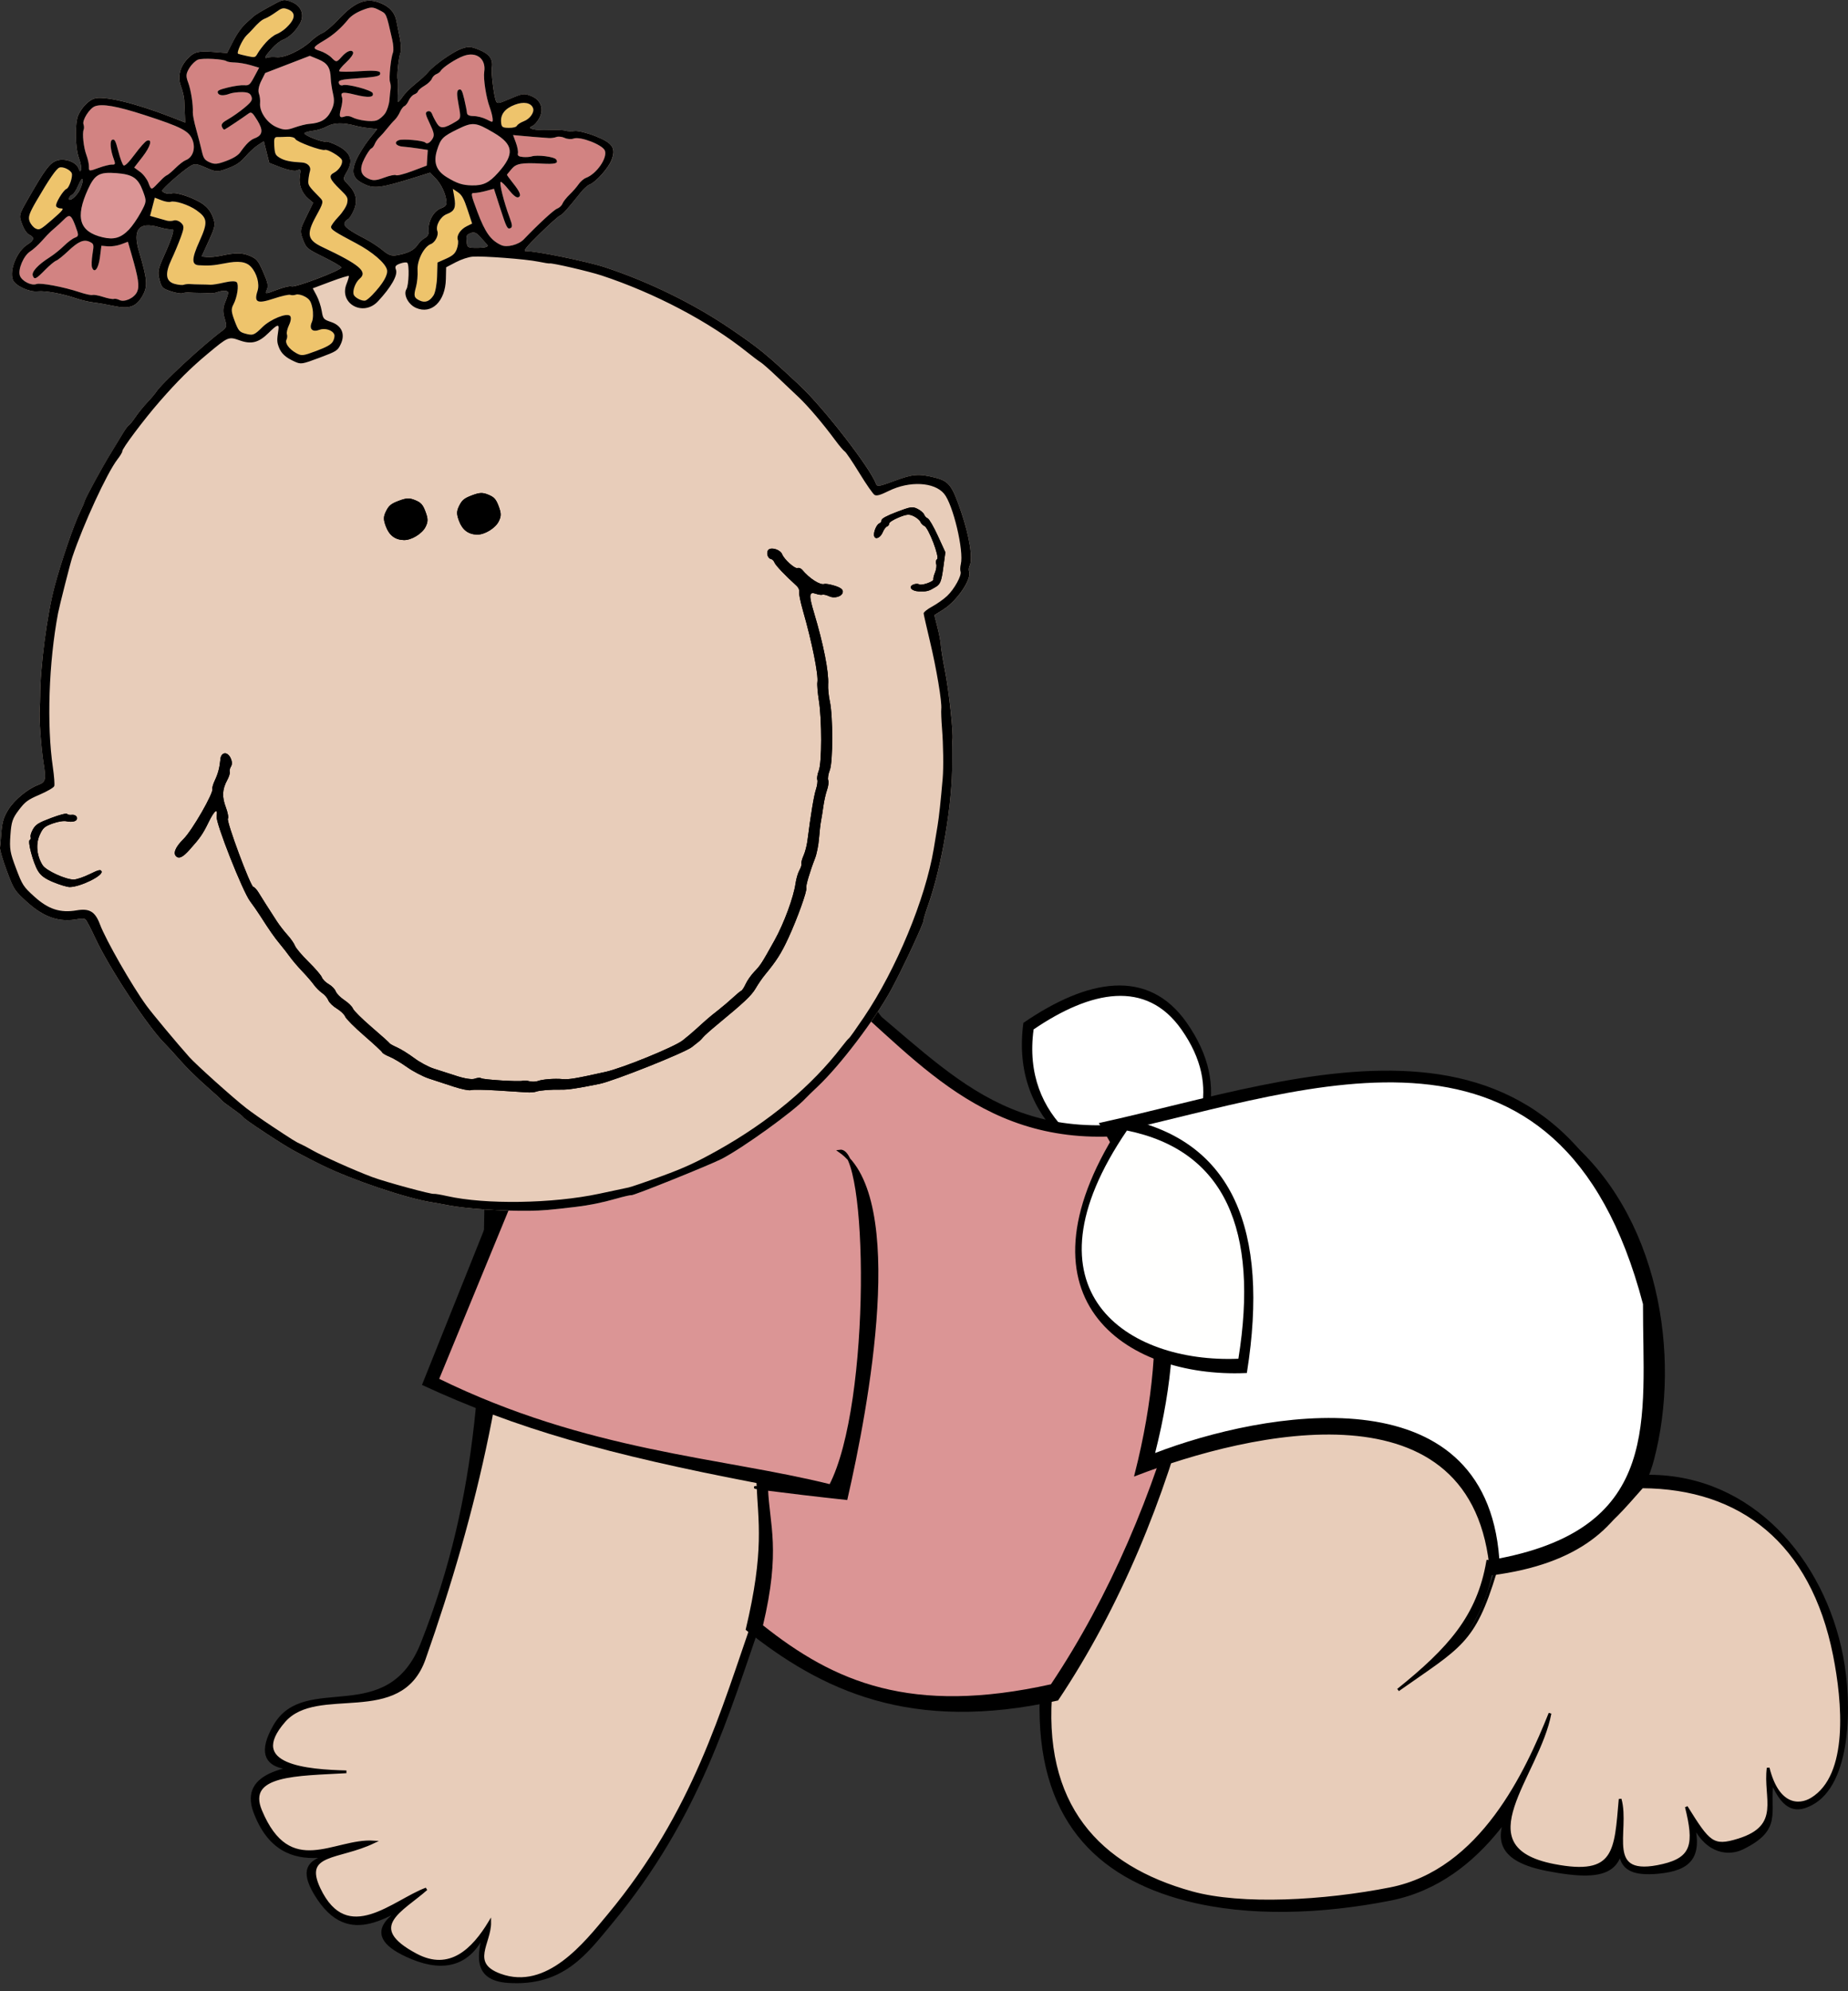 <?xml version="1.0"?><svg width="677.738" height="729.787" xmlns="http://www.w3.org/2000/svg" xmlns:xlink="http://www.w3.org/1999/xlink">
 <rect width="100%" height="100%" fill="#333333" stroke="none"/>
 <title>baby girl cute</title>
 <defs>
  <linearGradient id="linearGradient7416">
   <stop stop-color="#daab9b" id="stop7418" offset="0"/>
   <stop stop-color="#daab9b" stop-opacity="0" id="stop7420" offset="1"/>
  </linearGradient>
  <radialGradient r="52.143" fy="400.219" fx="119.286" cy="400.219" cx="119.286" gradientUnits="userSpaceOnUse" id="radialGradient3973" xlink:href="#linearGradient7416"/>
  <radialGradient r="52.143" fy="400.219" fx="119.286" cy="400.219" cx="119.286" gradientUnits="userSpaceOnUse" id="radialGradient3975" xlink:href="#linearGradient7416"/>
 </defs>
 <g>
  <title>Layer 1</title>
  <g id="layer4">
   <path fill="#000000" fill-rule="evenodd" stroke="#000000" stroke-width="1.033px" id="path5036" d="m178.227,439.199c-1.018,59.822 -1.551,107.895 -23.383,163.13c-12.6,31.878 -42.902,10.827 -54.09,30.228c-11.138,19.313 10.474,16.503 23.848,13.528c-18.511,1.071 -36.602,3.584 -31.126,18.114c10.237,27.159 35.161,12.996 50.936,9.749c-17.429,7.812 -39.094,2.831 -28.777,20.145c12.671,21.262 27.805,5.969 40.099,1.475c-11.788,5.413 -25.398,13.572 -4.479,22.122c11.861,4.848 20.905,2.188 26.114,-8.844c-1.147,6.458 -4.444,16.594 9.064,17.475c20.014,1.306 28.474,-10.534 37.428,-21.308c32.638,-39.268 42.923,-76.941 55.573,-112.941c34.621,29.491 62.525,39.813 102.379,30.06c-1.403,44.235 20.403,65.644 53.445,74.156c22.717,5.852 49.637,4.793 74.566,-0.131c34.532,-6.82 52.002,-41.702 60.822,-63.698c-8.263,23.07 -38.006,46.077 -3.23,52.83c23.632,4.589 29.899,0.299 26.76,-20.71c0.664,12.578 -4.401,23.419 13.875,21.719c11.684,-1.087 15.767,-5.593 12.885,-17.76c5.289,11.074 13.46,11.122 18.045,8.893c14.438,-7.019 9.406,-12.975 10.925,-24.318c4.591,11.031 9.456,10.652 14.379,8.09c14.124,-7.353 14.6,-36.299 11.146,-54.118c-6.834,-35.261 -33.012,-65.795 -70.428,-65.993c-15.992,17.192 -30.678,43.649 -56.486,41.208c-8.11,26.691 -22.319,32.038 -35.406,41.307c16.527,-13.098 30.385,-27.797 33.931,-48.684c30.428,10.39 53.47,-18.908 59.01,-39.832c10.1,-38.143 1.859,-90.037 -32.456,-118.021c-21.938,-17.89 -69.542,-34.887 -123.922,-11.802c-62.666,18.913 -105.593,2.902 -134.249,-38.357c-51.104,-22.446 -119.749,8.5 -137.199,72.288z"/>
   <path fill="#000000" fill-rule="evenodd" stroke-width="1px" id="path9938" d="m427.891,435.303c-28.107,-4.861 -57.539,-23.773 -52.57,-60.381c23.318,-15.964 45.646,-20.419 59.93,0c17.055,24.38 6.793,44.687 -7.36,60.381z"/>
   <path fill="#e8cdba" fill-rule="evenodd" stroke="#000000" stroke-width="1px" d="m188.451,440.881c-0.986,57.929 -13.762,112.892 -32.857,167.143c-8.747,24.852 -39.22,8.818 -51.429,22.857c-14.355,16.507 8.826,18.21 22.857,18.571c-17.925,1.037 -37.137,0.61 -31.429,14.286c10.665,25.553 27.103,10.456 41.429,11.429c-12.943,6.209 -26.394,3.648 -20,17.143c10.262,21.66 27.407,4.437 39.312,0.086c-8.798,7.858 -23.085,13.913 -3.752,24.165c12.436,6.595 20.946,-1.944 27.022,-11.962c0.094,7.665 -7.759,15.132 3.838,19.346c17.257,6.271 31.157,-11.53 39.828,-21.962c31.605,-38.026 41.502,-74.812 53.752,-109.673c33.526,28.557 69.979,35.158 108.571,25.714c-4.288,43.811 17.459,66.302 51.429,75.714c18.367,5.089 48.717,3.339 72.857,-1.429c33.439,-6.604 50.031,-42.986 58.571,-64.286c-4.305,23.012 -32.247,49.175 1.429,55.714c22.884,4.444 22.621,-5.286 24.286,-24.286c3.331,11.844 -6.54,29.512 15.714,24.286c11.062,-2.598 11.918,-8.03 8.571,-21.429c8.242,13.199 9.659,15.057 19.165,12.101c16.264,-5.058 9.37,-15.403 10.841,-26.386c3.469,13.936 11.173,14.337 16.045,11.344c14.057,-8.634 11.676,-35.537 8.235,-52.773c-8.245,-41.305 -34.273,-61.406 -70.505,-61.597c-14.141,15.976 -18.792,22.366 -53.865,31.43c-7.853,25.846 -12.874,26.991 -35.63,43.025c18.693,-15.036 29.423,-26.918 32.857,-47.143c25.432,2.331 51.778,-18.31 57.143,-38.571c9.781,-36.935 1.8,-87.188 -31.429,-114.286c-21.243,-17.324 -67.341,-33.783 -120,-11.429c-60.683,18.314 -102.251,2.81 -130,-37.143c-49.486,-21.736 -115.959,8.231 -132.857,70z" id="path4055"/>
   <path fill="#ffffff" fill-rule="evenodd" stroke-width="1px" d="m426.598,431.5c-25.411,-4.362 -52.021,-21.332 -47.529,-54.182c21.082,-14.325 41.268,-18.323 54.183,0c15.419,21.878 6.141,40.099 -6.654,54.182z" id="path4063"/>
   <path fill="#000000" fill-rule="evenodd" stroke-width="1.048px" id="path4065" d="m182.656,437.988l-27.897,69.65c34.826,16.129 68.035,25.462 122.682,35.958c0.564,14.148 3.005,24.543 -3.985,53.8c27.782,22.168 60.474,37.952 114.575,25.904c45.689,-68.184 66.116,-161.998 57.877,-218.19c-67.638,20.582 -90.483,-5.502 -125.717,-35.008c-49.435,-18.97 -96.02,-16.095 -137.535,67.886z"/>
   <path fill="#db9595" fill-rule="evenodd" stroke="#000000" stroke-width="1px" d="m187.055,441.006l-26.616,64.639c54.923,26.965 104.224,28.977 144.094,38.932c15.672,-30.034 14.342,-124.408 3.417,-122.669c24.595,17.085 10.035,93.959 2.38,127.374c-22.1,-2.381 -42.43,-5.084 -29.169,-3.714c0.538,13.498 4.768,22.466 -1.901,50.38c26.506,21.15 54.846,33.358 106.464,21.863c43.592,-65.054 64.895,-154.562 57.034,-208.175c-64.533,19.637 -93.585,-8.878 -123.574,-36.122c-47.166,-18.099 -92.519,-12.636 -132.129,67.491z" id="path4057"/>
   <g id="g4029" transform="matrix(0.691 -0.259 0.241 0.642 -200.68 32.311)">
    <path fill="#e8cdba" d="m400.294,111.721c-0.655,0.015 -1.424,0.111 -2.375,0.25c-8.591,1.254 -11.318,1.799 -13.281,2.625c-1.1,0.463 -2.675,1.122 -3.5,1.469c-3.524,1.48 -6.466,3.602 -10.469,7.531l-4.281,4.188l-6.094,-3.094c-6.852,-3.459 -9.015,-3.734 -13.094,-1.625c-5.169,2.673 -8.062,7.158 -8.062,12.469c0,2.626 -0.42,6.093 -0.906,7.688c-0.486,1.595 -1.446,4.825 -2.156,7.188l-1.281,4.281l-5.594,-5.375c-14.515,-13.986 -27.979,-23.719 -32.812,-23.719c-3.039,0 -7.144,2.156 -10.062,5.281c-3.031,3.246 -7.199,15.713 -7.219,21.594c-0.008,2.56 -0.436,5.3 -0.969,6.125c-0.765,1.183 -0.988,0.959 -1,-1.062c-0.022,-3.683 -4.786,-7.938 -8.906,-7.938c-3.66,0 -6.882,2.216 -19.344,13.312c-7.738,6.891 -7.75,6.911 -7.75,11.969c0,3.237 0.573,5.715 1.594,6.844c2.018,2.23 1.209,3.55 -2.688,4.406c-5.942,1.305 -12.906,9.357 -12.906,14.906c0,3.392 5.385,9.301 9.5,10.438c3.722,1.028 11.057,5.787 16.688,10.781c2.038,1.807 5.413,4.222 7.5,5.375c2.087,1.153 6.038,3.636 8.781,5.531c6.573,4.541 10.334,4.571 15.219,0.094c4.019,-3.683 4.977,-7.308 5.969,-22.781c0.783,-12.207 5.167,-14.95 13.438,-8.375c2.415,1.92 4.994,3.495 5.719,3.5c1.709,0.013 -1.286,4.232 -8.594,12.125c-4.76,5.142 -5.607,6.659 -6,10.75c-0.428,4.459 -0.229,4.937 3.188,7.938c2.004,1.759 4.312,3.187 5.125,3.188c0.813,0 2.264,0.42 3.219,0.906c0.955,0.486 3.1,1.415 4.75,2.094c1.65,0.678 3.764,1.639 4.719,2.125c0.955,0.486 2.625,0.875 3.688,0.875c2.593,0 5.094,1.039 5.094,2.094c0,0.472 -1.322,2.347 -2.938,4.188c-2.221,2.53 -3.014,4.543 -3.25,8.219c-0.284,4.419 -0.585,4.941 -3.312,5.781c-11.643,3.588 -37.484,14.95 -41.5,18.25c-0.825,0.678 -3.524,2.321 -6,3.625c-2.476,1.305 -6.118,3.581 -8.094,5.094c-1.976,1.513 -3.95,2.75 -4.375,2.75c-0.425,0 -2.409,1.435 -4.406,3.156c-1.998,1.721 -5.844,4.984 -8.562,7.25c-6.698,5.584 -19.858,17.817 -20.875,19.406c-0.454,0.709 -2.263,2.734 -4,4.5c-5.162,5.249 -17.088,20.852 -24.688,32.281c-8.45,12.708 -20.858,37.65 -26.031,52.406c-0.675,1.925 -1.814,4.85 -2.531,6.5c-1.812,4.169 -6.033,19.693 -7.5,27.5c-1.669,8.883 -2.395,10 -6.313,10c-5.638,0 -13.787,3.025 -18.281,6.781c-3.906,3.265 -5.205,5.291 -8.531,13.219c-0.577,1.375 -1.452,3.295 -1.938,4.25c-0.486,0.955 -0.875,6.731 -0.875,12.844c0,10.854 0.086,11.304 3.906,19.344c5.217,10.981 11.548,16.508 20.813,18.188c1.505,0.273 2.998,0.971 3.344,1.531c0.346,0.56 0.957,5.593 1.344,11.188c1.222,17.677 9.112,54.877 14.031,66.156c0.72,1.65 2.562,6.6 4.094,11c1.532,4.4 4.966,12.366 7.625,17.688c2.659,5.322 4.844,9.971 4.844,10.312c0,0.342 1.575,3.084 3.5,6.094c1.925,3.009 3.5,5.781 3.5,6.188c0,1.152 13.57,21.25 18,26.656c5.545,6.766 6.658,8.07 10.5,12.438c11.384,12.941 33.309,32.198 44.281,38.875c1.585,0.965 4.886,3.079 7.312,4.688c7.471,4.953 23.956,12.988 36.906,18c5.8,2.245 9.267,3.319 22,6.688c6.616,1.75 13.088,2.842 20.281,3.469c3.964,0.345 7.444,0.853 7.719,1.125c0.67,0.663 42.165,-0.378 48.5,-1.219c11.96,-1.588 41.85,-10.376 49.344,-14.5c0.914,-0.503 4.356,-2.139 7.656,-3.625c14.174,-6.382 38.237,-22.698 51.156,-34.688c8.771,-8.14 27.298,-27.658 27.312,-28.781c0.005,-0.342 2.169,-3.375 4.781,-6.719c13.126,-16.801 29.237,-46.786 36.125,-67.188c1.761,-5.216 3.588,-10.172 4.031,-11c1.593,-2.975 7.003,-25.713 8.562,-36c0.876,-5.775 1.971,-11.85 2.469,-13.5c0.498,-1.65 1.225,-5.956 1.594,-9.594l0.656,-6.625l5.344,-1.188c7.818,-1.75 18.455,-9.882 18.469,-14.125c0.003,-0.852 0.562,-2.126 1.25,-2.812c2.78,-2.776 5.027,-14.555 5.438,-28.438c0.45,-15.227 -0.278,-17.805 -6.375,-22.312c-6.66,-4.924 -9.501,-5.795 -19.062,-5.844c-8.357,-0.043 -9.248,-0.244 -9.25,-1.938c-0.013,-9.479 -11.194,-48.184 -18.469,-63.938c-10.162,-22.007 -12.193,-25.752 -22.125,-40.938c-12.731,-19.465 -30.026,-39.159 -47.906,-54.562c-7.286,-6.277 -29.66,-21.344 -33.875,-22.812c-1.373,-0.479 1.098,-2.046 9.406,-6c6.188,-2.945 11.906,-5.375 12.719,-5.375c1.36,0 4.454,-1.741 13.812,-7.75c1.927,-1.237 4.406,-2.25 5.5,-2.25c3.19,0 11.454,-4.603 14.312,-8c4.341,-5.159 3.617,-8.417 -3.312,-15.156c-3.258,-3.169 -7.196,-6.068 -8.75,-6.438c-1.554,-0.37 -3.488,-1.234 -4.312,-1.938c-0.825,-0.703 -4.189,-2.227 -7.469,-3.375c-6.586,-2.304 -10.453,-5.094 -7.062,-5.094c1.05,0 3.176,-1.21 4.719,-2.688c3.912,-3.748 3.872,-8.888 -0.094,-12.688c-2.699,-2.586 -3.373,-2.751 -10,-2.438c-6.554,0.31 -7.096,0.157 -7.094,-1.688c0.004,-3.189 2.646,-14.954 3.875,-17.25c2.121,-3.963 1.296,-7.266 -2.781,-11.344c-3.347,-3.347 -4.474,-3.906 -8.312,-3.906c-4.634,0 -15.721,3.183 -19.438,5.562c-1.18,0.755 -4.671,2.23 -7.75,3.312c-3.079,1.082 -6.787,2.912 -8.25,4.062c-1.463,1.151 -2.826,1.924 -3.031,1.719c-0.205,-0.205 0.542,-2.495 1.656,-5.094c1.114,-2.598 2.031,-5.306 2.031,-6.031c0,-1.699 4.255,-10.953 6.031,-13.094c0.751,-0.905 1.762,-4.176 2.219,-7.281c0.457,-3.105 1.062,-7.357 1.375,-9.438c0.726,-4.825 -0.962,-8.927 -5.281,-12.719c-5.129,-4.503 -11.114,-4.221 -20.969,1c-4.152,2.2 -8.753,4.019 -10.219,4.031c-1.466,0.012 -4.526,0.851 -6.781,1.875c-6.026,2.737 -15.187,3.531 -18.75,1.625c-1.575,-0.843 -3.565,-1.531 -4.438,-1.531c-2.039,0 -0.77,-1.212 4.094,-3.906c2.079,-1.152 4.855,-2.094 6.188,-2.094c3.312,0 7.489,-1.884 10.781,-4.875c3.889,-3.533 3.785,-8.726 -0.219,-12.562c-1.953,-1.871 -2.911,-2.483 -4.875,-2.438zm-123.406,51.906c0.158,-0.023 0.25,0.038 0.25,0.219c0,0.722 -1.319,2.759 -2.938,4.531c-2.625,2.874 -8.114,4.729 -6.562,2.219c0.34,-0.55 1.202,-1 1.938,-1c0.736,0 2.731,-1.587 4.438,-3.531c1.28,-1.458 2.402,-2.369 2.875,-2.438zm54.031,13.625c1.652,-0.034 2.703,0.888 5.625,3.938c4.057,4.234 4.47,4.406 10.062,4.406c4.503,0 6.891,-0.583 10.375,-2.625c2.482,-1.455 5.967,-2.997 7.781,-3.406l3.312,-0.719l-0.625,5.906l-0.625,5.906l4.688,4.469c2.565,2.458 5.535,4.469 6.625,4.469c2.375,0 2.389,0.035 0.5,3.656c-1.942,3.724 -1.9,8.675 0.094,12.531l1.594,3.094l-5.594,5.625c-5.339,5.395 -5.594,5.911 -5.594,10.844c0,4.931 0.296,5.509 6.5,12.594c3.575,4.083 6.5,7.909 6.5,8.531c0,1.461 -25.6,1.581 -26.5,0.125c-0.34,-0.55 -3.591,-1 -7.219,-1c-6.479,0 -6.579,-0.02 -4.844,-1.938c1.443,-1.594 1.716,-3.312 1.406,-9.438c-0.336,-6.648 -0.712,-7.85 -3.281,-10.531c-3.035,-3.168 -6.188,-4.506 -13.406,-5.625c-2.382,-0.369 -5.445,-1.228 -6.812,-1.938l-2.5,-1.312l6.094,-6.469c5.621,-6.008 6.062,-6.825 6.062,-11.125c0,-3.188 -0.775,-5.867 -2.438,-8.5c-2.887,-4.574 -10.287,-11.125 -12.562,-11.125c-1.644,0 -4,-1.828 -4,-3.094c0,-0.836 12.145,-5.834 16.844,-6.938c0.77,-0.181 1.387,-0.301 1.938,-0.312zm57.844,5c0.852,-0.093 2.659,0.173 4.312,0.625c1.889,0.517 5.063,0.664 7.062,0.344c3.771,-0.603 8.244,1.086 13.188,4.969c1.347,1.057 4.053,2.781 6.031,3.844l3.594,1.938l-5.688,3.719c-3.133,2.036 -7.36,5.547 -9.406,7.812c-4.842,5.36 -4.93,8.809 -0.344,13.812c3.713,4.051 7.151,4.9 24.281,5.938l8.188,0.5l1.562,3.938c1.623,4.057 2.034,9.683 0.969,13.656c-0.466,1.738 -1.343,2.25 -3.812,2.25c-3.747,0 -8.238,4.115 -9.438,8.625c-0.534,2.008 -1.493,3.009 -3.156,3.25c-1.32,0.191 -3.514,1.204 -4.844,2.25c-2.422,1.905 -6.027,2.198 -11.625,1c-2.236,-0.478 -3.587,-1.765 -5.344,-5.125c-1.292,-2.471 -3.986,-6.452 -6,-8.844c-6.228,-7.397 -8.055,-10.521 -6.938,-11.906c0.555,-0.688 1.581,-1.25 2.281,-1.25c0.701,0 2.668,-1.587 4.375,-3.531c3.53,-4.02 4.053,-8.295 1.656,-14.031c-1.46,-3.493 -1.443,-3.571 2,-6.594c4.864,-4.27 4.811,-8.889 -0.125,-14.656c-1.968,-2.299 -4.042,-4.188 -4.625,-4.188c-1.72,0 -9.745,-7.846 -8.469,-8.281c0.08,-0.027 0.191,-0.049 0.312,-0.062zm59.719,81.344c1.683,0 2.585,0.932 3.594,3.75c0.738,2.062 1.556,4.312 1.812,5c0.596,1.601 -1.302,1.459 -6,-0.469c-3.298,-1.353 -3.645,-1.844 -3.094,-4.156c0.898,-3.767 1.196,-4.125 3.688,-4.125z" id="path3761"/>
    <path fill="#000000" d="m359.628,713.61c-11.127,-1.916 -15.57,-2.932 -18.708,-4.279c-4.755,-2.041 -10.187,-3.721 -12.032,-3.721c-0.879,0 -2.872,-0.612 -4.429,-1.36c-1.557,-0.748 -7.602,-3.673 -13.434,-6.5c-5.831,-2.827 -11.339,-5.14 -12.239,-5.14c-0.9,0 -4.229,-2.233 -7.397,-4.963c-3.168,-2.73 -7.733,-6.667 -10.143,-8.75c-2.41,-2.083 -6.078,-6.487 -8.15,-9.787c-2.072,-3.3 -4.937,-7.142 -6.367,-8.538c-1.43,-1.396 -2.608,-2.971 -2.617,-3.5c-0.009,-0.529 -2.484,-5.844 -5.5,-11.81c-3.016,-5.966 -5.484,-11.841 -5.484,-13.056c0,-1.215 -1.125,-3.733 -2.5,-5.597c-1.375,-1.864 -2.5,-4.442 -2.5,-5.729c0,-1.287 -0.72,-3.44 -1.6,-4.783c-0.88,-1.343 -1.966,-3.915 -2.414,-5.715c-0.447,-1.8 -1.801,-5.748 -3.008,-8.773c-1.207,-3.025 -2.65,-7.3 -3.208,-9.5c-0.557,-2.2 -1.668,-6.025 -2.468,-8.5c-1.413,-4.371 -2.444,-8.702 -4.286,-18c-0.49,-2.475 -1.446,-6.525 -2.124,-9c-1.748,-6.382 -2.365,-45.748 -0.765,-48.74c2.225,-4.158 0.056,-3.5 -4.808,1.459c-4.742,4.834 -6.645,6.25 -13.786,10.262c-3.974,2.232 -6.095,2.537 -7.039,1.01c-1.392,-2.252 0.911,-5.04 6.308,-7.638c5.512,-2.653 22.198,-17.481 22.198,-19.726c0,-0.56 1.182,-2.251 2.626,-3.759c2.67,-2.787 4.455,-5.517 6.334,-9.691c0.637,-1.415 1.729,-2.193 2.793,-1.992c2.33,0.441 2.904,6.025 0.798,7.772c-0.853,0.708 -1.551,1.829 -1.551,2.491c0,0.662 -1.168,2.294 -2.595,3.628c-3.947,3.688 -5.405,7.279 -5.405,13.316c0,3.02 -0.45,5.769 -1,6.109c-1.257,0.777 -1.363,38.157 -0.11,38.932c0.489,0.302 1.145,2.016 1.458,3.809c0.579,3.317 1.822,9.659 3.482,17.759c0.507,2.475 1.653,6.469 2.546,8.876c0.893,2.407 1.624,5.489 1.624,6.85c0,1.361 1.575,6.108 3.5,10.55c1.925,4.442 3.5,9.062 3.5,10.266c0,1.204 0.9,3.333 2,4.732c1.1,1.398 2,3.605 2,4.903c0,1.298 1.125,4.016 2.5,6.039c1.375,2.023 2.5,4.639 2.5,5.812c0,1.173 2.475,6.972 5.5,12.886c3.025,5.914 5.5,11.018 5.5,11.343c0,0.325 1.238,1.896 2.75,3.491c1.513,1.596 4.27,5.455 6.127,8.575c1.857,3.121 5.118,7.138 7.247,8.926c2.128,1.788 6.351,5.389 9.384,8.001c3.31,2.851 6.486,4.75 7.944,4.75c1.337,0 2.693,0.425 3.014,0.945c0.68,1.101 17.178,9.04 18.882,9.087c0.634,0.018 2.025,0.693 3.093,1.5c1.068,0.807 2.836,1.468 3.929,1.468c2.489,0 8.246,1.794 11.945,3.723c2.721,1.418 6.307,2.165 21.185,4.413c8.516,1.286 36.107,0.448 41.297,-1.255c2.037,-0.668 5.728,-2.08 8.203,-3.138c7.508,-3.208 8.319,-3.526 13.5,-5.288c2.75,-0.935 6.908,-2.545 9.239,-3.578c2.332,-1.032 4.616,-1.877 5.076,-1.877c0.46,0 1.928,-1.169 3.261,-2.597c1.333,-1.428 4.098,-3.456 6.144,-4.505c4,-2.051 4.796,-2.689 14.966,-11.982c7.21,-6.588 16.346,-17.976 19.588,-24.417c1.108,-2.2 2.962,-4.857 4.12,-5.905c1.159,-1.048 2.106,-2.373 2.106,-2.945c0,-0.572 1.061,-2.19 2.357,-3.595c1.297,-1.405 3.243,-4.355 4.326,-6.555c6.411,-13.027 10.891,-21.386 12.961,-24.183c1.296,-1.751 2.356,-3.854 2.356,-4.673c0,-0.82 1.047,-2.762 2.327,-4.317c2.834,-3.442 10.26,-24.667 12.227,-34.946c0.788,-4.118 1.913,-8.385 2.499,-9.481c1.851,-3.459 4.511,-21.117 5.784,-38.4c0.365,-4.95 1.054,-9.605 1.531,-10.345c0.507,-0.786 0.436,-2.241 -0.17,-3.5c-3.421,-7.099 -6.198,-14.141 -6.198,-15.716c0,-1.001 -0.45,-2.098 -1,-2.438c-1.549,-0.957 -1.18,-4.494 0.537,-5.153c1.934,-0.742 5.463,2.359 5.463,4.801c0,2.934 3.348,9.852 4.767,9.852c0.713,0 1.547,0.788 1.855,1.75c1.819,5.691 5.693,11.25 7.84,11.25c0.612,0 2.637,1.272 4.499,2.827c2.329,1.944 3.185,3.349 2.744,4.5c-0.88,2.293 -5.004,2.106 -7.205,-0.327c-0.995,-1.1 -2.267,-2 -2.826,-2c-0.559,0 -1.85,-0.754 -2.869,-1.676c-2.784,-2.52 -3.566,-0.807 -4.187,9.176c-1.087,17.463 -3.396,32.458 -5.929,38.5c-0.807,1.925 -1.789,5.897 -2.183,8.827c-1.059,7.882 -9.099,30.9 -11.997,34.344c-1.38,1.64 -2.51,3.787 -2.51,4.771c0,0.984 -1.004,3.064 -2.23,4.624c-1.227,1.56 -3.26,4.883 -4.518,7.385c-1.258,2.502 -2.935,5.674 -3.727,7.049c-0.792,1.375 -2.583,5.139 -3.98,8.365c-1.397,3.226 -3.779,7.351 -5.293,9.168c-4.79,5.747 -9.253,12.125 -9.253,13.223c0,1.547 -9.489,13.592 -17,21.578c-6.078,6.462 -9.491,9.231 -17.463,14.166c-1.777,1.1 -4.765,3.35 -6.64,5c-3.207,2.822 -7.555,4.786 -24.397,11.016c-3.85,1.424 -7.675,3.019 -8.5,3.543c-0.825,0.525 -1.95,1.108 -2.5,1.296c-0.55,0.188 -2.575,0.889 -4.5,1.558c-4.283,1.488 -42.318,2.323 -49.5,1.087z" id="path3757"/>
    <path fill="#000000" d="m594.378,527.119c-3.557,-1.546 -4.418,-4.509 -1.309,-4.509c1.068,0 2.219,0.45 2.559,1c0.749,1.211 7.5,1.349 7.5,0.153c0,-0.466 0.9,-1.885 2,-3.153c1.1,-1.268 2,-3.1 2,-4.07c0,-0.97 0.562,-1.952 1.25,-2.182c1.612,-0.54 1.498,-17.4 -0.129,-19.027c-0.617,-0.617 -1.121,-1.862 -1.121,-2.768c0,-0.906 -0.939,-2.728 -2.086,-4.05c-1.742,-2.007 -2.931,-2.377 -7.22,-2.244c-2.824,0.087 -5.297,0.65 -5.497,1.25c-0.2,0.6 -0.901,1.091 -1.558,1.091c-0.657,0 -1.965,0.9 -2.907,2c-2.01,2.348 -4.732,2.642 -4.732,0.511c0,-1.88 3.057,-5.511 4.639,-5.511c0.657,0 1.374,-0.539 1.594,-1.198c0.264,-0.793 3.136,-1.216 8.495,-1.25c7.335,-0.047 8.291,0.173 10.184,2.351c1.149,1.322 2.089,3.144 2.089,4.05c0,0.906 0.457,2.104 1.015,2.662c0.558,0.558 1.299,5.342 1.646,10.631l0.632,9.616l-3.737,7.462c-3.168,6.326 -4.199,7.555 -6.771,8.069c-4.099,0.82 -4.775,0.75 -8.534,-0.884z" id="path3755"/>
    <path fill="#000000" d="m147.555,515.644c-1.14,-0.462 -4.138,-2.903 -6.66,-5.426c-3.389,-3.389 -4.768,-5.661 -5.282,-8.701c-0.833,-4.932 0.297,-16.907 1.595,-16.907c0.506,0 0.92,-0.594 0.92,-1.32c0,-0.726 1.128,-2.301 2.508,-3.5c2.127,-1.849 3.721,-2.18 10.5,-2.18c4.396,0 7.992,0.398 7.992,0.883c0,0.486 0.9,1.119 2,1.406c2.494,0.652 2.651,3.71 0.191,3.71c-0.995,0 -2.682,-0.661 -3.75,-1.468c-1.079,-0.816 -4.131,-1.482 -6.87,-1.5c-4.368,-0.028 -5.291,0.364 -8.11,3.441c-3.421,3.735 -4.932,9.92 -3.803,15.567c0.677,3.385 8.257,11.597 12.029,13.031c1.294,0.492 5.043,0.613 8.333,0.269c4.945,-0.517 5.981,-0.363 5.981,0.887c0,2.447 -12.751,3.759 -17.574,1.807z" id="path3753"/>
    <path fill="#000000" d="m398.628,415.716c-4.043,-1.758 -6,-5.082 -6,-10.188c0,-3.992 0.501,-5.373 2.773,-7.645c2.284,-2.284 3.646,-2.773 7.727,-2.773c4.081,0 5.443,0.489 7.727,2.773c2.284,2.284 2.773,3.646 2.773,7.727c0,4.001 -0.5,5.454 -2.597,7.552c-2.804,2.804 -8.928,4.065 -12.403,2.554z" id="path3751"/>
    <path fill="#000000" d="m363.628,404.716c-4.043,-1.758 -6,-5.082 -6,-10.188c0,-3.992 0.501,-5.373 2.773,-7.645c2.284,-2.284 3.646,-2.773 7.727,-2.773c4.081,0 5.443,0.489 7.727,2.773c2.284,2.284 2.773,3.646 2.773,7.727c0,4.001 -0.5,5.454 -2.597,7.552c-2.804,2.804 -8.928,4.065 -12.403,2.554z" id="path3749"/>
    <path fill="#eec46c" stroke-width="4.8" stroke-miterlimit="4" d="m365.3,291.955c1.006,-0.91 1.829,-2.337 1.829,-3.171c0,-2.542 -3.147,-5.174 -6.186,-5.174c-3.707,0 -4.659,-2.453 -2.059,-5.301c1.104,-1.21 2.301,-4.256 2.661,-6.77c0.538,-3.765 0.282,-5.044 -1.453,-7.25c-1.159,-1.473 -2.884,-2.679 -3.834,-2.679c-0.95,0 -2.155,-0.428 -2.679,-0.951c-0.523,-0.523 -4.321,-1.086 -8.439,-1.25c-8.558,-0.342 -9.858,-1.807 -6.106,-6.881c2.264,-3.062 2.774,-9.006 1.142,-13.3c-1.334,-3.509 -4.723,-5.451 -11.622,-6.658c-5.38,-0.941 -8.07,-1.792 -12.422,-3.928c-3.274,-1.607 -2.117,-4.662 4.453,-11.758c7.416,-8.01 7.943,-10.102 4.085,-16.214c-2.627,-4.161 -8.346,-9.06 -10.577,-9.06c-0.743,0 -2.53,-1.13 -3.971,-2.51l-2.62,-2.51l-2.691,4.111l-2.691,4.111l2.697,2.149c1.483,1.182 3.399,2.698 4.257,3.368c0.858,0.67 2.357,1.233 3.332,1.25c0.974,0.018 2.278,1.143 2.896,2.5c0.996,2.185 0.688,3.017 -2.684,7.25c-2.095,2.63 -5.75,6.811 -8.123,9.293c-5.661,5.919 -6.539,9.916 -2.821,12.841c1.502,1.181 3.351,2.148 4.109,2.148c0.758,0 2.16,0.397 3.115,0.883c0.955,0.486 3.086,1.438 4.736,2.117c1.65,0.678 3.693,1.576 4.54,1.994c0.847,0.418 3.916,1.087 6.821,1.487c3.154,0.434 5.506,1.311 5.838,2.177c0.677,1.763 -2.367,7.668 -5.449,10.571c-1.867,1.759 -2.25,3.182 -2.25,8.372c0,5.564 0.29,6.481 2.635,8.326c3.257,2.562 3.966,2.567 9.129,0.073c5.156,-2.491 14.01,-2.753 14.897,-0.44c0.358,0.933 -0.459,2.663 -2.031,4.305c-1.446,1.51 -2.63,3.418 -2.63,4.24c0,0.822 -0.507,2.002 -1.127,2.622c-1.446,1.446 -0.492,5.217 2.178,8.611c1.94,2.466 2.655,2.662 9.693,2.662c5.667,0 8.063,-0.421 9.427,-1.655z" id="path3747"/>
    <path fill="#eec46c" d="m420.19,287.761c1.256,-1.017 3.462,-4.954 4.902,-8.75l2.619,-6.901l4.679,-0.304c3.627,-0.235 5.135,-0.884 6.709,-2.885c1.117,-1.42 2.03,-3.351 2.03,-4.291c0,-2.418 2.978,-4.795 6.5,-5.186l3,-0.334l0.294,-7.858c0.231,-6.17 -0.082,-8.426 -1.457,-10.5l-1.751,-2.642l-0.759,4.357c-0.982,5.638 -2.326,7.143 -6.376,7.143c-3.456,0 -7.45,3.649 -7.45,6.806c0,2.234 -2.998,5.194 -5.261,5.194c-3.668,0 -9.366,5.595 -10.757,10.564c-0.71,2.537 -2.347,6.168 -3.637,8.069c-2.785,4.104 -2.878,5.121 -0.69,7.538c2.107,2.328 4.515,2.322 7.407,-0.02z" id="path3745"/>
    <path fill="#eec46c" d="m391.725,276.1c6.951,-3.615 10.906,-7.09 11.229,-9.868c0.422,-3.634 -3.665,-11.652 -9.631,-18.895c-8.013,-9.728 -9.37,-11.699 -8.943,-12.982c0.228,-0.683 2.618,-2.383 5.312,-3.779c2.694,-1.395 5.57,-3.732 6.39,-5.194c1.369,-2.439 1.299,-3.095 -0.846,-7.965c-3.193,-7.248 -3.215,-9.225 -0.108,-9.649c2.999,-0.409 6,-2.895 6,-4.969c0,-1.86 -4.731,-8.189 -6.122,-8.189c-1.716,0 -11.852,-9.401 -11.866,-11.005c-0.007,-0.828 -1.475,-1.999 -3.263,-2.602c-1.787,-0.603 -3.973,-1.412 -4.856,-1.796c-1.264,-0.55 -1.881,0.284 -2.898,3.916c-1.168,4.172 -1.11,4.857 0.606,7.129c1.666,2.206 4.28,3.979 9.331,6.327c2.617,1.217 3.675,3.866 2.309,5.783c-0.686,0.962 -1.74,2.875 -2.342,4.25c-1.099,2.509 -1.023,2.867 2.372,11.139c1.012,2.466 0.679,3.013 -5.094,8.358c-7.79,7.212 -8.221,10.288 -2.354,16.776c14.094,15.586 16.792,20.783 11.778,22.689c-2.642,1.004 -5.601,4.667 -5.601,6.932c0,1.809 2.906,5.106 4.501,5.106c0.655,0 2.498,-0.679 4.095,-1.51z" id="path3743"/>
    <path fill="#d28382" d="m471.892,276.712c9.506,-4.914 19.132,-9.117 20.864,-9.111c1.17,0.005 2.695,-0.675 3.388,-1.51c0.693,-0.835 2.886,-2.269 4.872,-3.186c1.987,-0.917 4.685,-2.484 5.997,-3.482c1.312,-0.998 3.38,-1.814 4.596,-1.814c5.585,0 13.519,-5.917 13.519,-10.082c0,-3.337 -8.967,-11.918 -12.453,-11.918c-1.23,0 -3.051,-0.9 -4.047,-2c-0.995,-1.1 -2.646,-2 -3.669,-2c-1.022,0 -2.64,-0.38 -3.595,-0.844c-3.771,-1.833 -8.558,-4.254 -12.986,-6.57l-3.25,-1.699l-0.015,4.307c-0.008,2.369 -0.424,4.952 -0.923,5.74c-0.661,1.045 -0.22,1.79 1.63,2.75c1.395,0.724 3.273,1.343 4.173,1.375c2.979,0.107 10.605,4.426 10.947,6.199c0.452,2.345 -1.324,2.194 -7.297,-0.622c-9.38,-4.423 -12.084,-4.953 -15.223,-2.988c-1.535,0.961 -2.904,1.809 -3.043,1.885c-0.138,0.076 0.419,2.349 1.239,5.053c1.887,6.221 1.898,8.415 0.041,8.415c-0.924,0 -2.068,-2.048 -3.071,-5.5c-0.879,-3.025 -1.952,-5.5 -2.383,-5.5c-0.9,0 -2.056,10.771 -2.067,19.25c-0.006,4.659 -0.318,5.75 -1.647,5.75c-1.453,0 -1.582,-1.298 -1.136,-11.41l0.504,-11.41l-4.114,-0.42c-2.263,-0.231 -4.902,-0.77 -5.864,-1.197c-1.608,-0.714 -1.75,0.117 -1.75,10.208c0,11.645 1.252,16.629 5.27,20.979c2.208,2.39 8.136,3.088 11.493,1.352z" id="path3741"/>
    <path fill="#db9595" d="m471.648,238.512c10.974,-6.194 12.132,-11.176 4.847,-20.867c-6.513,-8.665 -7.82,-9.356 -16.071,-8.496c-8.336,0.869 -9.581,1.491 -13.328,6.663c-3.926,5.419 -3.961,10.142 -0.115,15.398c3.66,5.002 5.82,6.86 10.146,8.727c5.302,2.288 8.497,1.974 14.52,-1.425z" id="path3733"/>
    <path fill="#d28382" d="m282.854,230.36c2.136,-2.317 2.952,-6.391 3.905,-19.5l0.527,-7.25l-3.629,0c-1.996,0 -4.925,-0.671 -6.51,-1.49l-2.882,-1.49l-2.686,5.49c-2.641,5.398 -5.451,7.274 -5.451,3.639c0,-1.018 1.143,-4 2.54,-6.627c2.399,-4.511 2.446,-4.88 0.845,-6.649c-2.278,-2.517 -5.264,-2.358 -11.791,0.627c-3.006,1.375 -6.217,2.5 -7.134,2.5c-0.918,0 -3.909,1.125 -6.646,2.5c-5.967,2.997 -6.813,3.073 -6.813,0.614c0,-2.154 4.289,-4.493 11.046,-6.022c2.45,-0.555 6.345,-1.927 8.656,-3.05c2.311,-1.123 5.236,-2.042 6.5,-2.041c2.142,0 2.298,-0.407 2.298,-5.997c0,-6.198 -0.638,-6.964 -4.264,-5.12c-1.56,0.794 -3.714,1.719 -8.236,3.539c-0.825,0.332 -3.418,1.688 -5.762,3.014c-2.344,1.326 -5.588,2.701 -7.208,3.057c-3.792,0.833 -9.03,6.765 -9.03,10.227c0,3.126 3.554,7.28 6.229,7.28c2.162,0 12.218,6.561 18.662,12.175c2.415,2.104 4.907,3.825 5.538,3.825c0.631,0 2.705,1.332 4.609,2.959c1.904,1.628 3.97,2.978 4.59,3c0.62,0.022 1.688,0.716 2.372,1.541c1.902,2.291 7.306,1.874 9.726,-0.75z" id="path3731"/>
    <path fill="#d28382" d="m441.234,217.764l1.606,-3.826l-4.106,-2.474c-2.258,-1.361 -5.343,-3.086 -6.856,-3.833c-3.182,-1.572 -3.661,-4.021 -0.785,-4.021c2.128,0 11.325,4.767 11.869,6.152c0.515,1.309 2.333,1.008 4.219,-0.699c1.394,-1.262 1.614,-2.738 1.192,-8c-0.443,-5.52 -0.281,-6.453 1.119,-6.453c1.056,0 1.637,0.842 1.637,2.375c0,1.306 0.281,3.781 0.625,5.5c0.67,3.35 2.487,3.853 9.129,2.524c2.87,-0.574 3.057,-0.932 4.198,-8c0.885,-5.485 1.593,-7.399 2.736,-7.399c1.289,0 1.432,0.943 0.868,5.75c-0.371,3.162 -0.884,6.478 -1.141,7.368c-0.314,1.09 0.528,2.03 2.58,2.88c1.675,0.694 4.115,2.532 5.421,4.085c2.344,2.786 2.383,2.794 2.966,0.62c0.325,-1.212 0.597,-3.976 0.604,-6.143c0.019,-5.489 1.967,-15.54 3.626,-18.714c3.244,-6.206 -0.051,-11.846 -6.921,-11.846c-4.191,0 -11.548,1.774 -13.142,3.169c-0.523,0.457 -1.705,0.831 -2.628,0.831c-0.923,0 -2.228,0.663 -2.901,1.474c-0.673,0.81 -2.758,1.761 -4.633,2.113c-1.876,0.352 -3.657,1.039 -3.958,1.526c-0.301,0.488 -1.352,0.887 -2.334,0.887c-0.982,0 -2.6,0.9 -3.596,2c-0.995,1.1 -2.345,2 -3,2c-0.655,0 -2.047,0.952 -3.095,2.115c-1.048,1.163 -2.805,2.52 -3.905,3.015c-1.1,0.495 -3.35,1.787 -5,2.87c-1.65,1.084 -3.918,2.38 -5.041,2.881c-1.123,0.501 -2.64,1.633 -3.372,2.515c-0.732,0.882 -1.82,1.604 -2.417,1.604c-0.597,0 -2.792,1.666 -4.878,3.703c-4.374,4.271 -4.855,7.537 -1.618,10.983c1.739,1.851 3.229,2.314 7.441,2.314c2.897,0 5.545,0.45 5.885,1c0.34,0.55 4.079,0.995 8.309,0.99l7.691,-0.01l1.606,-3.826z" id="path3729"/>
    <path fill="#eec46c" d="m492.5,217.61c3.263,0 6.629,-2.45 6.629,-4.826c0,-3.13 -3.145,-5.175 -7.905,-5.14c-5.275,0.038 -8.416,2.124 -9.459,6.28c-0.613,2.441 -0.314,2.92 2.586,4.151c2.021,0.858 3.643,1.036 4.228,0.464c0.523,-0.51 2.287,-0.928 3.921,-0.928z" id="path3727"/>
    <path fill="#db9595" d="m289.918,197.716c2.041,-1.042 5.848,-3.886 8.46,-6.32c4.655,-4.337 4.75,-4.547 4.75,-10.471c0,-7.341 -1.846,-10.128 -9.134,-13.788c-7.776,-3.906 -10.368,-3.468 -16.136,2.723c-10.971,11.776 -11.423,19.614 -1.544,26.77c4.777,3.46 8.389,3.749 13.604,1.086z" id="path3725"/>
    <path fill="#d28382" d="m429.474,187.553c1.438,-1.131 3.337,-3.719 4.219,-5.75c0.882,-2.031 2.016,-4.474 2.52,-5.43c0.504,-0.955 0.916,-2.554 0.916,-3.554c0,-1.956 4.515,-11.747 6.553,-14.21c0.683,-0.825 1.525,-3.75 1.871,-6.5c1.874,-14.873 1.924,-13.933 -0.928,-17.323c-2.39,-2.84 -3.221,-3.169 -7.835,-3.104c-3.236,0.046 -6.28,0.78 -8.161,1.968c-4.865,3.073 -9.68,5.026 -14.827,6.012c-6.7,1.284 -7.081,1.733 -3.806,4.488c1.581,1.33 3.437,3.777 4.125,5.439c1.42,3.429 1.583,3.478 5.008,1.52c3.283,-1.876 6,-1.875 6,0.004c0,0.848 -2.189,2.46 -5.018,3.695c-2.76,1.205 -4.883,2.596 -4.718,3.09c0.165,0.495 4.448,2.228 9.518,3.851c6.042,1.935 9.218,3.453 9.218,4.405c0,2.005 -1.716,1.839 -10.712,-1.034c-9.11,-2.91 -10.288,-3.025 -10.288,-1.013c0,0.825 0.694,1.5 1.543,1.5c2.253,0 12.457,7.808 12.457,9.532c0,2.483 -2.843,1.647 -8.429,-2.479c-5.37,-3.967 -6.571,-4.155 -6.571,-1.026c0,0.932 -1.087,3.295 -2.415,5.252c-2.516,3.708 -2.418,4.721 0.459,4.721c0.941,0 2.321,0.735 3.066,1.633c2.363,2.848 8.295,6.248 11.005,6.309c1.438,0.032 3.792,-0.867 5.23,-1.998z" id="path3723"/>
    <path fill="#eec46c" d="m262.073,174.394c-1.07,-0.396 -1.945,-1.355 -1.945,-2.133c0,-1.471 6.122,-6.651 7.861,-6.651c1.397,0 5.139,-4.956 5.139,-6.806c0,-2.012 -2.916,-5.194 -4.761,-5.194c-1.661,0 -6.795,3.849 -16.489,12.363c-5.54,4.865 -6.75,6.471 -6.75,8.954c0,1.664 0.698,3.797 1.551,4.74c1.458,1.611 2.028,1.525 9.445,-1.42c6.143,-2.439 7.462,-3.293 5.949,-3.853z" id="path3721"/>
    <path fill="#d28382" d="m309.892,180.766c0.955,-0.464 2.743,-1.364 3.973,-2c1.23,-0.636 2.714,-1.156 3.298,-1.156c0.584,0 2.925,-0.9 5.201,-2c2.277,-1.1 5.038,-2 6.137,-2c3.649,0 6.627,-3.896 6.627,-8.671c0,-5.316 -2.736,-8.603 -18.105,-21.754c-11.128,-9.522 -17.521,-13.575 -21.412,-13.575c-2.868,0 -8.482,4.559 -8.482,6.889c0,0.941 -0.374,2.139 -0.831,2.661c-1.409,1.61 -3.169,8.969 -3.169,13.251c0,2.238 -0.396,5.111 -0.88,6.384c-0.849,2.232 -0.695,2.316 4.25,2.344c2.822,0.016 5.918,0.402 6.88,0.857c1.451,0.686 1.752,0.339 1.761,-2.029c0.022,-5.749 1.233,-10.357 2.721,-10.357c1.22,0 1.352,1.183 0.774,6.941c-0.383,3.817 -0.395,7.429 -0.027,8.025c0.423,0.685 3.057,-0.584 7.143,-3.441c3.56,-2.489 7.16,-4.525 7.999,-4.525c3.106,0 0.728,3.545 -4.858,7.242l-5.718,3.784l1.974,3.237c1.086,1.781 1.976,4.925 1.978,6.987c0.004,4.041 0.14,4.183 2.767,2.906z" id="path3719"/>
    <path fill="#d28382" d="m355.251,179.86c4.086,-2.99 6.766,-4.25 9.035,-4.25c4.34,0 5.549,-2.336 4.414,-8.529c-0.906,-4.948 -1.254,-5.515 -3.048,-4.968c-3.149,0.962 -12.938,3.422 -13.774,3.461c-0.412,0.02 -0.75,-0.825 -0.75,-1.876c0,-1.472 0.978,-2.075 4.25,-2.619c2.338,-0.389 6.613,-1.586 9.5,-2.66c4.345,-1.616 5.25,-2.369 5.25,-4.367c0,-1.83 -0.877,-2.781 -3.622,-3.928c-1.992,-0.832 -4.655,-1.513 -5.918,-1.513c-3.381,0 -5.46,-1.02 -5.46,-2.679c0,-1.197 1.033,-1.336 5.642,-0.76c3.103,0.388 6.698,1.253 7.989,1.923c2.109,1.094 2.735,0.852 6.163,-2.383l3.816,-3.601l-3.555,-2.878c-1.955,-1.583 -4.987,-3.488 -6.736,-4.235c-1.75,-0.746 -3.434,-1.765 -3.741,-2.263c-1.022,-1.653 -10.5,-6.124 -12.982,-6.124c-1.343,0 -3.826,1.165 -5.518,2.589c-2.577,2.168 -3.077,3.304 -3.077,6.986c0,4.32 -1.482,11.987 -3.078,15.925c-0.446,1.1 -1.059,5.15 -1.362,9c-0.303,3.85 -0.826,9.17 -1.162,11.822c-0.524,4.132 -0.285,5.17 1.67,7.25c1.897,2.019 3.24,2.428 7.972,2.428c3.842,0 6.468,-0.569 8.083,-1.75z" id="path3717"/>
    <path fill="#db9595" d="m404.639,176.3c2.536,-2.536 3.454,-4.466 3.927,-8.25c0.339,-2.717 1.054,-6.322 1.59,-8.011c1.756,-5.54 1.182,-8.421 -2.39,-11.992l-3.363,-3.363l-11.887,0.116l-11.887,0.116l-3.25,3.247c-1.97,1.968 -3.25,4.252 -3.25,5.8c0,1.404 -0.506,3.664 -1.125,5.022c-1.92,4.214 -0.2,11.499 3.615,15.314c2.79,2.79 4.073,3.326 8.16,3.41c2.667,0.055 5.975,0.46 7.35,0.9c5.562,1.781 9.066,1.134 12.51,-2.31z" id="path3715"/>
    <path fill="#eec46c" d="m386.409,129.708c2.079,-1.154 4.871,-2.097 6.203,-2.097c1.332,0 3.681,-0.537 5.22,-1.193c6.395,-2.728 7.918,-6.03 4.294,-9.309c-1.736,-1.571 -2.517,-1.658 -5.866,-0.655c-2.125,0.637 -4.83,1.157 -6.011,1.157c-1.95,0 -3.805,0.721 -8.12,3.158c-0.825,0.466 -2.4,1.251 -3.5,1.744c-2.663,1.194 -8.021,6.911 -7.224,7.708c0.347,0.347 2.114,1.659 3.927,2.916c3.191,2.212 3.361,2.227 5.297,0.478c1.1,-0.994 3.701,-2.752 5.78,-3.905z" id="path2824"/>
    <path fill="url(#radialGradient3973)" fill-rule="nonzero" stroke-width="4.8" stroke-linecap="round" stroke-linejoin="round" stroke-miterlimit="4" stroke-dashoffset="0" id="path6529" d="m280.128,491.467a52.143,52.143 0 1 1 -104.286,0a52.143,52.143 0 1 1 104.286,0z"/>
    <path fill="url(#radialGradient3975)" fill-rule="nonzero" stroke-width="4.8" stroke-linecap="round" stroke-linejoin="round" stroke-miterlimit="4" stroke-dashoffset="0" id="path7424" d="m586.557,502.181a52.143,52.143 0 1 1 -104.286,0a52.143,52.143 0 1 1 104.286,0z"/>
    <path fill="#000000" d="m355.128,775.326c-0.275,-0.272 -3.743,-0.778 -7.707,-1.123c-7.194,-0.627 -13.677,-1.743 -20.293,-3.493c-12.733,-3.369 -16.2,-4.419 -22,-6.664c-12.951,-5.012 -29.44,-13.058 -36.911,-18.011c-2.426,-1.608 -5.708,-3.714 -7.293,-4.678c-10.972,-6.677 -32.911,-25.929 -44.296,-38.87c-3.842,-4.367 -4.955,-5.688 -10.5,-12.454c-4.43,-5.406 -18,-25.492 -18,-26.644c0,-0.407 -1.575,-3.201 -3.5,-6.211c-1.925,-3.009 -3.5,-5.751 -3.5,-6.093c0,-0.342 -2.175,-4.976 -4.834,-10.298c-2.659,-5.322 -6.087,-13.276 -7.619,-17.676c-1.532,-4.4 -3.374,-9.35 -4.094,-11c-4.919,-11.279 -12.812,-48.494 -14.034,-66.171c-0.387,-5.594 -0.986,-10.629 -1.332,-11.189c-0.346,-0.56 -1.861,-1.241 -3.366,-1.514c-9.265,-1.68 -15.592,-7.212 -20.809,-18.193c-3.82,-8.04 -3.911,-8.492 -3.911,-19.346c0,-6.112 0.397,-11.895 0.883,-12.85c0.486,-0.955 1.355,-2.861 1.932,-4.236c3.327,-7.928 4.636,-9.954 8.542,-13.219c4.494,-3.756 12.651,-6.781 18.288,-6.781c3.917,0 4.62,-1.117 6.288,-10c1.467,-7.807 5.716,-23.331 7.527,-27.5c0.717,-1.65 1.856,-4.575 2.531,-6.5c5.173,-14.757 17.557,-39.723 26.008,-52.432c7.6,-11.429 19.538,-27.031 24.699,-32.28c1.737,-1.766 3.53,-3.791 3.983,-4.5c1.017,-1.589 14.177,-13.825 20.875,-19.409c2.718,-2.266 6.577,-5.529 8.574,-7.25c1.998,-1.721 3.98,-3.13 4.406,-3.13c0.425,0 2.39,-1.238 4.367,-2.75c1.976,-1.513 5.619,-3.817 8.094,-5.122c2.476,-1.304 5.177,-2.926 6.001,-3.604c4.016,-3.3 29.857,-14.667 41.5,-18.256c2.727,-0.84 3.028,-1.367 3.313,-5.786c0.236,-3.676 1.029,-5.677 3.25,-8.207c1.616,-1.84 2.937,-3.732 2.937,-4.204c0,-1.055 -2.502,-2.072 -5.095,-2.072c-1.062,0 -2.713,-0.398 -3.668,-0.883c-0.955,-0.486 -3.086,-1.438 -4.736,-2.117c-1.65,-0.678 -3.781,-1.631 -4.736,-2.117c-0.955,-0.486 -2.402,-0.883 -3.215,-0.883c-0.813,0 -3.118,-1.439 -5.122,-3.199c-3.417,-3 -3.615,-3.494 -3.186,-7.953c0.393,-4.091 1.229,-5.588 5.989,-10.73c7.308,-7.893 10.298,-12.116 8.589,-12.128c-0.725,-0.005 -3.294,-1.58 -5.709,-3.5c-8.271,-6.575 -12.671,-3.837 -13.454,8.37c-0.992,15.473 -1.94,19.095 -5.959,22.779c-4.885,4.477 -8.635,4.456 -15.208,-0.086c-2.744,-1.896 -6.696,-4.39 -8.784,-5.543c-2.087,-1.153 -5.462,-3.576 -7.5,-5.383c-5.631,-4.994 -12.98,-9.726 -16.702,-10.754c-4.115,-1.136 -9.503,-7.066 -9.503,-10.458c0,-5.549 6.972,-13.592 12.914,-14.897c3.896,-0.856 4.702,-2.18 2.684,-4.411c-1.021,-1.128 -1.598,-3.594 -1.598,-6.831c0,-5.058 0.012,-5.076 7.75,-11.966c12.462,-11.097 15.679,-13.311 19.339,-13.311c4.12,0 8.904,4.254 8.926,7.937c0.012,2.022 0.22,2.246 0.985,1.063c0.533,-0.825 0.976,-3.594 0.985,-6.154c0.019,-5.881 4.177,-18.32 7.208,-21.566c2.919,-3.125 7.027,-5.28 10.066,-5.28c4.833,0 18.3,9.734 32.816,23.719l5.575,5.371l1.292,-4.295c0.71,-2.363 1.689,-5.6 2.175,-7.195c0.486,-1.595 0.883,-5.048 0.883,-7.673c0,-5.311 2.9,-9.79 8.069,-12.463c4.079,-2.109 6.237,-1.843 13.089,1.616l6.102,3.08l4.265,-4.186c4.003,-3.929 6.95,-6.046 10.474,-7.526c0.825,-0.346 2.4,-1.008 3.5,-1.471c1.963,-0.826 4.712,-1.367 13.303,-2.621c3.802,-0.555 4.646,-0.299 7.25,2.195c4.004,3.836 4.085,9.04 0.197,12.573c-3.292,2.991 -7.454,4.876 -10.767,4.876c-1.332,0 -4.124,0.942 -6.203,2.094c-4.864,2.694 -6.134,3.906 -4.095,3.906c0.872,0 2.875,0.689 4.45,1.532c3.563,1.906 12.737,1.111 18.763,-1.626c2.256,-1.024 5.301,-1.872 6.766,-1.885c1.466,-0.012 6.062,-1.822 10.215,-4.022c9.855,-5.221 15.833,-5.508 20.962,-1.005c4.319,3.792 6.031,7.898 5.305,12.723c-0.313,2.08 -0.943,6.323 -1.399,9.428c-0.457,3.105 -1.445,6.386 -2.196,7.291c-1.777,2.141 -6.052,11.381 -6.052,13.079c0,0.725 -0.911,3.444 -2.025,6.042c-1.114,2.598 -1.858,4.892 -1.653,5.097c0.205,0.205 1.569,-0.569 3.032,-1.72c1.463,-1.151 5.179,-2.978 8.257,-4.06c3.079,-1.082 6.563,-2.585 7.743,-3.341c3.716,-2.379 14.794,-5.535 19.428,-5.535c3.839,0 4.988,0.535 8.335,3.882c4.078,4.078 4.882,7.382 2.761,11.345c-1.229,2.296 -3.877,14.083 -3.881,17.272c-0.002,1.845 0.551,1.974 7.105,1.664c6.627,-0.313 7.303,-0.149 10.002,2.437c3.966,3.8 4.002,8.964 0.09,12.712c-1.543,1.478 -3.664,2.687 -4.714,2.687c-3.391,0 0.469,2.783 7.055,5.088c3.28,1.148 6.639,2.662 7.464,3.365c0.825,0.703 2.772,1.581 4.326,1.951c1.554,0.37 5.492,3.265 8.75,6.433c6.93,6.739 7.635,9.977 3.294,15.135c-2.858,3.397 -11.103,8.028 -14.292,8.028c-1.094,0 -3.566,1.012 -5.493,2.25c-9.358,6.009 -12.463,7.75 -13.823,7.75c-0.813,0 -6.542,2.41 -12.73,5.355c-8.309,3.954 -10.765,5.524 -9.392,6.003c4.215,1.469 26.574,16.527 33.86,22.804c17.88,15.404 35.188,35.118 47.919,54.584c9.932,15.185 11.952,18.925 22.115,40.931c7.274,15.753 18.456,54.47 18.469,63.949c0.002,1.694 0.893,1.879 9.25,1.921c9.562,0.049 12.401,0.919 19.061,5.843c6.097,4.507 6.835,7.087 6.385,22.314c-0.41,13.882 -2.668,25.671 -5.449,28.448c-0.688,0.687 -1.252,1.946 -1.255,2.798c-0.014,4.243 -10.649,12.381 -18.467,14.131l-5.324,1.192l-0.67,6.614c-0.369,3.638 -1.077,7.964 -1.575,9.614c-0.498,1.65 -1.621,7.725 -2.497,13.5c-1.56,10.287 -6.964,33.02 -8.557,35.995c-0.443,0.828 -2.247,5.772 -4.007,10.988c-6.888,20.401 -23.022,50.392 -36.148,67.192c-2.613,3.344 -4.754,6.36 -4.758,6.702c-0.015,1.123 -18.546,20.66 -27.317,28.8c-12.919,11.989 -37,28.317 -51.174,34.699c-3.3,1.486 -6.748,3.113 -7.662,3.616c-7.494,4.124 -37.378,12.899 -49.338,14.487c-6.335,0.841 -47.83,1.898 -48.5,1.236zm47.833,-6.221c29.062,-4.769 55.053,-14.557 75.967,-28.606c2.365,-1.589 4.537,-2.889 4.826,-2.889c0.289,0 5.082,-3.487 10.652,-7.75c23.376,-17.891 49.268,-47.681 61.864,-71.181c1.847,-3.446 4.483,-8.364 5.858,-10.928c2.165,-4.039 5.709,-11.612 10.595,-22.641c2.311,-5.216 6.16,-16.712 8.372,-25c1.174,-4.4 2.561,-8.9 3.083,-10c1.588,-3.351 4.834,-21.206 6.543,-36c0.89,-7.7 1.76,-14.506 1.933,-15.125c0.173,-0.619 2.489,-1.443 5.145,-1.833c2.656,-0.389 6.63,-1.514 8.83,-2.5c4.508,-2.019 10.5,-7.553 10.5,-9.697c0,-0.779 0.634,-2.413 1.409,-3.631c3.845,-6.042 6.824,-31.379 4.518,-38.415c-2.534,-7.73 -13.836,-13.004 -25.247,-11.782c-4.714,0.505 -6.533,0.337 -7.307,-0.673c-0.566,-0.74 -2.032,-6.954 -3.256,-13.809c-1.225,-6.855 -2.582,-12.93 -3.015,-13.5c-0.434,-0.57 -1.562,-3.961 -2.507,-7.536c-2.842,-10.747 -6.669,-22.141 -9.572,-28.5c-1.507,-3.3 -4.465,-9.825 -6.574,-14.5c-2.109,-4.675 -4.347,-9.175 -4.974,-10c-0.627,-0.825 -2.628,-4.2 -4.448,-7.5c-12.332,-22.367 -32.638,-46.916 -54.357,-65.715c-5.074,-4.392 -21.019,-15.785 -22.091,-15.785c-0.263,0 -2.507,-1.369 -4.987,-3.043c-5.352,-3.612 -24.618,-13.236 -29.592,-14.782c-2.07,-0.644 -5.691,-0.799 -8.863,-0.382l-5.363,0.707l-2.192,5.881c-4.117,11.046 -12.853,15.121 -18.895,8.814c-3.04,-3.173 -3.692,-9.117 -1.225,-11.164c1.829,-1.518 5.766,-11.853 4.992,-13.105c-0.315,-0.509 -1.896,-0.926 -3.514,-0.926c-2.407,0 -2.941,0.42 -2.941,2.313c0,3.083 -5.295,7.827 -13.864,12.42c-9.623,5.158 -18.685,-6.173 -11.636,-14.55c1.375,-1.634 2.5,-3.244 2.5,-3.577c0,-0.333 -4.266,-0.606 -9.481,-0.606l-9.481,0l0.527,4.25c0.29,2.337 0.158,6.266 -0.293,8.729c-0.779,4.252 -0.654,4.625 2.454,7.354c4.298,3.773 4.525,8.753 0.587,12.863c-2.58,2.693 -3.072,2.805 -12.313,2.805c-9.212,0 -9.736,-0.118 -12.191,-2.75c-3.486,-3.738 -4.809,-6.543 -4.809,-10.198c0,-2.962 0.285,-3.843 2.852,-8.802c1.468,-2.837 0.377,-2.891 -5.088,-0.25c-6.303,3.045 -10.054,2.636 -14.754,-1.61c-4.566,-4.125 -4.612,-4.123 -17.51,0.725c-10.192,3.831 -18.564,7.896 -30.5,14.812c-10.342,5.992 -25.996,16.75 -26.007,17.873c-0.004,0.386 -1.689,1.826 -3.745,3.201c-7.174,4.798 -27.08,25.976 -38.068,40.5c-1.879,2.483 -14.487,21.983 -16.36,25.303c-12.932,22.918 -24.804,53.773 -29.318,76.197c-0.941,4.675 -2.129,9.014 -2.64,9.642c-0.511,0.628 -4.236,1.309 -8.278,1.514c-6.419,0.324 -7.992,0.81 -12.423,3.833c-4.367,2.98 -5.517,4.51 -8.258,10.986c-2.881,6.805 -3.184,8.493 -3.171,17.655c0.013,9.576 0.212,10.542 3.635,17.659c4.292,8.923 9.13,13.05 17.286,14.743c6.307,1.309 8.348,4.088 8.348,11.367c0,9.038 4.204,36.891 7.462,49.443c1.358,5.23 7.481,24.105 10.962,33.79c1.837,5.11 13.41,28.98 17.544,36.184c1.678,2.924 5.527,8.999 8.555,13.5c7.513,11.172 8.744,12.898 10.478,14.696c0.825,0.856 2.625,3.031 4,4.833c3.855,5.054 16.459,18.495 23.634,25.203c5.223,4.883 24.66,19.951 25.736,19.951c0.358,0 2.97,1.631 5.806,3.624c16.351,11.493 47.654,23.523 71.055,27.309c6.748,1.091 13.393,2.167 14.768,2.39c1.375,0.223 9.266,0.467 17.535,0.542c11.807,0.107 18.312,-0.402 30.298,-2.369zm-43.333,-55.495c-11.127,-1.916 -15.57,-2.932 -18.708,-4.279c-4.755,-2.041 -10.187,-3.721 -12.032,-3.721c-0.879,0 -2.872,-0.612 -4.429,-1.36c-1.557,-0.748 -7.602,-3.673 -13.434,-6.5c-5.831,-2.827 -11.339,-5.14 -12.239,-5.14c-0.9,0 -4.229,-2.233 -7.397,-4.963c-3.168,-2.73 -7.733,-6.667 -10.143,-8.75c-2.41,-2.083 -6.078,-6.487 -8.15,-9.787c-2.072,-3.3 -4.937,-7.142 -6.367,-8.538c-1.43,-1.396 -2.608,-2.971 -2.617,-3.5c-0.009,-0.529 -2.484,-5.844 -5.5,-11.81c-3.016,-5.966 -5.484,-11.841 -5.484,-13.056c0,-1.215 -1.125,-3.733 -2.5,-5.597c-1.375,-1.864 -2.5,-4.442 -2.5,-5.729c0,-1.287 -0.72,-3.44 -1.6,-4.783c-0.88,-1.343 -1.966,-3.915 -2.414,-5.715c-0.447,-1.8 -1.801,-5.748 -3.008,-8.773c-1.207,-3.025 -2.65,-7.3 -3.208,-9.5c-0.557,-2.2 -1.668,-6.025 -2.468,-8.5c-1.413,-4.371 -2.444,-8.702 -4.286,-18c-0.49,-2.475 -1.446,-6.525 -2.124,-9c-1.748,-6.382 -2.365,-45.748 -0.765,-48.74c2.225,-4.158 0.056,-3.5 -4.808,1.459c-4.742,4.834 -6.645,6.25 -13.786,10.262c-3.974,2.232 -6.095,2.537 -7.039,1.01c-1.392,-2.252 0.911,-5.04 6.308,-7.638c5.512,-2.653 22.198,-17.481 22.198,-19.726c0,-0.56 1.182,-2.251 2.626,-3.759c2.67,-2.787 4.455,-5.517 6.334,-9.691c0.637,-1.415 1.729,-2.193 2.793,-1.992c2.33,0.441 2.904,6.025 0.798,7.772c-0.853,0.708 -1.551,1.829 -1.551,2.491c0,0.662 -1.168,2.294 -2.595,3.628c-3.947,3.688 -5.405,7.279 -5.405,13.316c0,3.02 -0.45,5.769 -1,6.109c-1.257,0.777 -1.363,38.157 -0.11,38.932c0.489,0.302 1.145,2.016 1.458,3.809c0.579,3.317 1.822,9.659 3.482,17.759c0.507,2.475 1.653,6.469 2.546,8.876c0.893,2.407 1.624,5.489 1.624,6.85c0,1.361 1.575,6.108 3.5,10.55c1.925,4.442 3.5,9.062 3.5,10.266c0,1.204 0.9,3.333 2,4.732c1.1,1.398 2,3.605 2,4.903c0,1.298 1.125,4.016 2.5,6.039c1.375,2.023 2.5,4.639 2.5,5.812c0,1.173 2.475,6.972 5.5,12.886c3.025,5.914 5.5,11.018 5.5,11.343c0,0.325 1.238,1.896 2.75,3.491c1.513,1.596 4.27,5.455 6.127,8.575c1.857,3.121 5.118,7.138 7.247,8.926c2.128,1.788 6.351,5.389 9.384,8.001c3.31,2.851 6.486,4.75 7.944,4.75c1.337,0 2.693,0.425 3.014,0.945c0.68,1.101 17.178,9.04 18.882,9.087c0.634,0.018 2.025,0.693 3.093,1.5c1.068,0.807 2.836,1.468 3.929,1.468c2.489,0 8.246,1.794 11.945,3.723c2.721,1.418 6.307,2.165 21.185,4.413c8.516,1.286 36.107,0.448 41.297,-1.255c2.037,-0.668 5.728,-2.08 8.203,-3.138c7.508,-3.208 8.319,-3.526 13.5,-5.288c2.75,-0.935 6.908,-2.545 9.239,-3.578c2.332,-1.032 4.616,-1.877 5.076,-1.877c0.46,0 1.928,-1.169 3.261,-2.597c1.333,-1.428 4.098,-3.456 6.144,-4.505c4,-2.051 4.796,-2.689 14.966,-11.982c7.21,-6.588 16.346,-17.976 19.588,-24.417c1.108,-2.2 2.962,-4.857 4.12,-5.905c1.159,-1.048 2.106,-2.373 2.106,-2.945c0,-0.572 1.061,-2.19 2.357,-3.595c1.297,-1.405 3.243,-4.355 4.326,-6.555c6.411,-13.027 10.891,-21.386 12.961,-24.183c1.296,-1.751 2.356,-3.854 2.356,-4.673c0,-0.82 1.047,-2.762 2.327,-4.317c2.834,-3.442 10.26,-24.667 12.227,-34.946c0.788,-4.118 1.913,-8.385 2.499,-9.481c1.851,-3.459 4.511,-21.117 5.784,-38.4c0.365,-4.95 1.054,-9.605 1.531,-10.345c0.507,-0.786 0.436,-2.241 -0.17,-3.5c-3.421,-7.099 -6.198,-14.141 -6.198,-15.716c0,-1.001 -0.45,-2.098 -1,-2.438c-1.549,-0.957 -1.18,-4.494 0.537,-5.153c1.934,-0.742 5.463,2.359 5.463,4.801c0,2.934 3.348,9.852 4.767,9.852c0.713,0 1.547,0.788 1.855,1.75c1.819,5.691 5.693,11.25 7.84,11.25c0.612,0 2.637,1.272 4.499,2.827c2.329,1.944 3.185,3.349 2.744,4.5c-0.88,2.293 -5.004,2.106 -7.205,-0.327c-0.995,-1.1 -2.267,-2 -2.826,-2c-0.559,0 -1.85,-0.754 -2.869,-1.676c-2.784,-2.52 -3.566,-0.807 -4.187,9.176c-1.087,17.463 -3.396,32.458 -5.929,38.5c-0.807,1.925 -1.789,5.897 -2.183,8.827c-1.059,7.882 -9.099,30.9 -11.997,34.344c-1.38,1.64 -2.51,3.787 -2.51,4.771c0,0.984 -1.004,3.064 -2.23,4.624c-1.227,1.56 -3.26,4.883 -4.518,7.385c-1.258,2.502 -2.935,5.674 -3.727,7.049c-0.792,1.375 -2.583,5.139 -3.98,8.365c-1.397,3.226 -3.779,7.351 -5.293,9.168c-4.79,5.747 -9.253,12.125 -9.253,13.223c0,1.547 -9.489,13.592 -17,21.578c-6.078,6.462 -9.491,9.231 -17.463,14.166c-1.777,1.1 -4.765,3.35 -6.64,5c-3.207,2.822 -7.555,4.786 -24.397,11.016c-3.85,1.424 -7.675,3.019 -8.5,3.543c-0.825,0.525 -1.95,1.108 -2.5,1.296c-0.55,0.188 -2.575,0.889 -4.5,1.558c-4.283,1.488 -42.318,2.323 -49.5,1.087zm234.75,-186.491c-3.557,-1.546 -4.418,-4.509 -1.309,-4.509c1.068,0 2.219,0.45 2.559,1c0.749,1.211 7.5,1.349 7.5,0.153c0,-0.466 0.9,-1.885 2,-3.153c1.1,-1.268 2,-3.1 2,-4.07c0,-0.97 0.562,-1.952 1.25,-2.182c1.612,-0.54 1.498,-17.4 -0.129,-19.027c-0.617,-0.617 -1.121,-1.862 -1.121,-2.768c0,-0.906 -0.939,-2.728 -2.086,-4.05c-1.742,-2.007 -2.931,-2.377 -7.22,-2.244c-2.824,0.087 -5.297,0.65 -5.497,1.25c-0.2,0.6 -0.901,1.091 -1.558,1.091c-0.657,0 -1.965,0.9 -2.907,2c-2.01,2.348 -4.732,2.642 -4.732,0.511c0,-1.88 3.057,-5.511 4.639,-5.511c0.657,0 1.374,-0.539 1.594,-1.198c0.264,-0.793 3.136,-1.216 8.495,-1.25c7.335,-0.047 8.291,0.173 10.184,2.351c1.149,1.322 2.089,3.144 2.089,4.05c0,0.906 0.457,2.104 1.015,2.662c0.558,0.558 1.299,5.342 1.646,10.631l0.632,9.616l-3.737,7.462c-3.168,6.326 -4.199,7.555 -6.771,8.069c-4.099,0.82 -4.775,0.75 -8.534,-0.884zm-446.824,-11.475c-1.14,-0.462 -4.138,-2.903 -6.66,-5.426c-3.389,-3.389 -4.768,-5.661 -5.282,-8.701c-0.833,-4.932 0.297,-16.907 1.595,-16.907c0.506,0 0.92,-0.594 0.92,-1.32c0,-0.726 1.128,-2.301 2.508,-3.5c2.127,-1.849 3.721,-2.18 10.5,-2.18c4.396,0 7.992,0.398 7.992,0.883c0,0.486 0.9,1.119 2,1.406c2.494,0.652 2.651,3.71 0.191,3.71c-0.995,0 -2.682,-0.661 -3.75,-1.468c-1.079,-0.816 -4.131,-1.482 -6.87,-1.5c-4.368,-0.028 -5.291,0.364 -8.11,3.441c-3.421,3.735 -4.932,9.92 -3.803,15.567c0.677,3.385 8.257,11.597 12.029,13.031c1.294,0.492 5.043,0.613 8.333,0.269c4.945,-0.517 5.981,-0.363 5.981,0.887c0,2.447 -12.751,3.759 -17.574,1.807zm251.074,-99.928c-4.043,-1.758 -6,-5.082 -6,-10.188c0,-3.992 0.501,-5.373 2.773,-7.645c2.284,-2.284 3.646,-2.773 7.727,-2.773c4.081,0 5.443,0.489 7.727,2.773c2.284,2.284 2.773,3.646 2.773,7.727c0,4.001 -0.5,5.454 -2.597,7.552c-2.804,2.804 -8.928,4.065 -12.403,2.554zm-35,-11c-4.043,-1.758 -6,-5.082 -6,-10.188c0,-3.992 0.501,-5.373 2.773,-7.645c2.284,-2.284 3.646,-2.773 7.727,-2.773c4.081,0 5.443,0.489 7.727,2.773c2.284,2.284 2.773,3.646 2.773,7.727c0,4.001 -0.5,5.454 -2.597,7.552c-2.804,2.804 -8.928,4.065 -12.403,2.554zm1.671,-112.761c1.006,-0.91 1.829,-2.337 1.829,-3.171c0,-2.542 -3.147,-5.174 -6.186,-5.174c-3.707,0 -4.659,-2.453 -2.059,-5.301c1.104,-1.21 2.301,-4.256 2.661,-6.77c0.538,-3.765 0.282,-5.044 -1.453,-7.25c-1.159,-1.473 -2.884,-2.679 -3.834,-2.679c-0.95,0 -2.155,-0.428 -2.679,-0.951c-0.523,-0.523 -4.321,-1.086 -8.439,-1.25c-8.558,-0.342 -9.858,-1.807 -6.106,-6.881c2.264,-3.062 2.774,-9.006 1.142,-13.3c-1.334,-3.509 -4.723,-5.451 -11.622,-6.658c-5.38,-0.941 -8.07,-1.792 -12.422,-3.928c-3.274,-1.607 -2.117,-4.662 4.453,-11.758c7.416,-8.01 7.943,-10.102 4.085,-16.214c-2.627,-4.161 -8.346,-9.06 -10.577,-9.06c-0.743,0 -2.53,-1.13 -3.971,-2.51l-2.62,-2.51l-2.691,4.111l-2.691,4.111l2.697,2.149c1.483,1.182 3.399,2.698 4.257,3.368c0.858,0.67 2.357,1.233 3.332,1.25c0.974,0.018 2.278,1.143 2.896,2.5c0.996,2.185 0.688,3.017 -2.684,7.25c-2.095,2.63 -5.75,6.811 -8.123,9.293c-5.661,5.919 -6.539,9.916 -2.821,12.841c1.502,1.181 3.351,2.148 4.109,2.148c0.758,0 2.16,0.397 3.115,0.883c0.955,0.486 3.086,1.438 4.736,2.117c1.65,0.678 3.693,1.576 4.54,1.994c0.847,0.418 3.916,1.087 6.821,1.487c3.154,0.434 5.506,1.311 5.838,2.177c0.677,1.763 -2.367,7.668 -5.449,10.571c-1.867,1.759 -2.25,3.182 -2.25,8.372c0,5.564 0.29,6.481 2.635,8.326c3.257,2.562 3.966,2.567 9.129,0.073c5.156,-2.491 14.01,-2.753 14.897,-0.44c0.358,0.933 -0.459,2.663 -2.031,4.305c-1.446,1.51 -2.63,3.418 -2.63,4.24c0,0.822 -0.507,2.002 -1.127,2.622c-1.446,1.446 -0.492,5.217 2.178,8.611c1.94,2.466 2.655,2.662 9.693,2.662c5.667,0 8.063,-0.421 9.427,-1.655zm54.89,-4.194c1.256,-1.017 3.462,-4.954 4.902,-8.75l2.619,-6.901l4.679,-0.304c3.627,-0.235 5.135,-0.884 6.709,-2.885c1.117,-1.42 2.03,-3.351 2.03,-4.291c0,-2.418 2.978,-4.795 6.5,-5.186l3,-0.334l0.294,-7.858c0.231,-6.17 -0.082,-8.426 -1.457,-10.5l-1.751,-2.642l-0.759,4.357c-0.982,5.638 -2.326,7.143 -6.376,7.143c-3.456,0 -7.45,3.649 -7.45,6.806c0,2.234 -2.998,5.194 -5.261,5.194c-3.668,0 -9.366,5.595 -10.757,10.564c-0.71,2.537 -2.347,6.168 -3.637,8.069c-2.785,4.104 -2.878,5.121 -0.69,7.538c2.107,2.328 4.515,2.322 7.407,-0.02zm-28.465,-11.661c6.951,-3.615 10.906,-7.09 11.229,-9.868c0.422,-3.634 -3.665,-11.652 -9.631,-18.895c-8.013,-9.728 -9.37,-11.699 -8.943,-12.982c0.228,-0.683 2.618,-2.383 5.312,-3.779c2.694,-1.395 5.57,-3.732 6.39,-5.194c1.369,-2.439 1.299,-3.095 -0.846,-7.965c-3.193,-7.248 -3.215,-9.225 -0.108,-9.649c2.999,-0.409 6,-2.895 6,-4.969c0,-1.86 -4.731,-8.189 -6.122,-8.189c-1.716,0 -11.852,-9.401 -11.866,-11.005c-0.007,-0.828 -1.475,-1.999 -3.263,-2.602c-1.787,-0.603 -3.973,-1.412 -4.856,-1.796c-1.264,-0.55 -1.881,0.284 -2.898,3.916c-1.168,4.172 -1.11,4.857 0.606,7.129c1.666,2.206 4.28,3.979 9.331,6.327c2.617,1.217 3.675,3.866 2.309,5.783c-0.686,0.962 -1.74,2.875 -2.342,4.25c-1.099,2.509 -1.023,2.867 2.372,11.139c1.012,2.466 0.679,3.013 -5.094,8.358c-7.79,7.212 -8.221,10.288 -2.354,16.776c14.094,15.586 16.792,20.783 11.778,22.689c-2.642,1.004 -5.601,4.667 -5.601,6.932c0,1.809 2.906,5.106 4.501,5.106c0.655,0 2.498,-0.679 4.095,-1.51zm80.167,0.612c9.506,-4.914 19.132,-9.117 20.864,-9.111c1.17,0.005 2.695,-0.675 3.388,-1.51c0.693,-0.835 2.886,-2.269 4.872,-3.186c1.987,-0.917 4.685,-2.484 5.997,-3.482c1.312,-0.998 3.38,-1.814 4.596,-1.814c5.585,0 13.519,-5.917 13.519,-10.082c0,-3.337 -8.967,-11.918 -12.453,-11.918c-1.23,0 -3.051,-0.9 -4.047,-2c-0.995,-1.1 -2.646,-2 -3.669,-2c-1.022,0 -2.64,-0.38 -3.595,-0.844c-3.771,-1.833 -8.558,-4.254 -12.986,-6.57l-3.25,-1.699l-0.015,4.307c-0.008,2.369 -0.424,4.952 -0.923,5.74c-0.661,1.045 -0.22,1.79 1.63,2.75c1.395,0.724 3.273,1.343 4.173,1.375c2.979,0.107 10.605,4.426 10.947,6.199c0.452,2.345 -1.324,2.194 -7.297,-0.622c-9.38,-4.423 -12.084,-4.953 -15.223,-2.988c-1.535,0.961 -2.904,1.809 -3.043,1.885c-0.138,0.076 0.419,2.349 1.239,5.053c1.887,6.221 1.898,8.415 0.041,8.415c-0.924,0 -2.068,-2.048 -3.071,-5.5c-0.879,-3.025 -1.952,-5.5 -2.383,-5.5c-0.9,0 -2.056,10.771 -2.067,19.25c-0.006,4.659 -0.318,5.75 -1.647,5.75c-1.453,0 -1.582,-1.298 -1.136,-11.41l0.504,-11.41l-4.114,-0.42c-2.263,-0.231 -4.902,-0.77 -5.864,-1.197c-1.608,-0.714 -1.75,0.117 -1.75,10.208c0,11.645 1.252,16.629 5.27,20.979c2.208,2.39 8.136,3.088 11.493,1.352zm-18.015,-4.352c-0.256,-0.688 -1.07,-2.938 -1.808,-5c-1.009,-2.818 -1.899,-3.75 -3.582,-3.75c-2.491,0 -2.808,0.352 -3.706,4.12c-0.551,2.312 -0.186,2.8 3.112,4.153c4.698,1.928 6.581,2.078 5.985,0.478zm-32.6,-12.652c1.33,-1.046 3.498,-2.059 4.818,-2.25c1.664,-0.241 2.636,-1.236 3.169,-3.244c1.199,-4.51 5.688,-8.604 9.435,-8.604c2.469,0 3.333,-0.512 3.799,-2.25c1.065,-3.973 0.673,-9.602 -0.95,-13.659l-1.58,-3.949l-8.17,-0.495c-17.13,-1.038 -20.578,-1.88 -24.291,-5.931c-4.586,-5.004 -4.5,-8.469 0.342,-13.829c2.046,-2.265 6.284,-5.784 9.417,-7.82l5.697,-3.702l-3.596,-1.933c-1.978,-1.063 -4.698,-2.798 -6.045,-3.856c-4.944,-3.882 -9.417,-5.565 -13.187,-4.962c-2,0.32 -5.182,0.158 -7.071,-0.359c-1.889,-0.517 -3.961,-0.761 -4.603,-0.542c-1.276,0.435 6.731,8.286 8.451,8.286c0.583,0 2.67,1.881 4.638,4.18c4.936,5.767 4.97,10.391 0.106,14.661c-3.443,3.023 -3.46,3.078 -2,6.571c2.397,5.736 1.898,10.033 -1.632,14.052c-1.707,1.944 -3.677,3.535 -4.378,3.535c-0.701,0 -1.728,0.562 -2.282,1.25c-1.117,1.385 0.697,4.504 6.925,11.901c2.014,2.392 4.719,6.371 6.011,8.841c1.757,3.36 3.102,4.653 5.338,5.132c5.598,1.198 9.216,0.879 11.638,-1.026zm-39.148,-3.229c0,-0.622 -2.925,-4.471 -6.5,-8.554c-6.204,-7.085 -6.5,-7.659 -6.5,-12.59c0,-4.933 0.253,-5.423 5.592,-10.818l5.592,-5.651l-1.592,-3.078c-1.994,-3.856 -2.028,-8.818 -0.086,-12.542c1.889,-3.621 1.887,-3.636 -0.489,-3.636c-1.09,0 -4.081,-2.011 -6.646,-4.468l-4.663,-4.468l0.619,-5.92l0.619,-5.92l-3.298,0.744c-1.814,0.409 -5.329,1.934 -7.811,3.389c-3.484,2.042 -5.843,2.645 -10.347,2.645c-5.592,0 -6.009,-0.183 -10.065,-4.417c-3.896,-4.066 -4.497,-4.354 -7.579,-3.63c-4.699,1.104 -16.847,6.118 -16.847,6.953c0,1.266 2.376,3.094 4.02,3.094c2.276,0 9.673,6.553 12.56,11.126c1.662,2.633 2.42,5.288 2.42,8.476c0,4.3 -0.447,5.12 -6.067,11.129l-6.067,6.486l2.486,1.29c1.367,0.709 4.435,1.592 6.817,1.961c7.218,1.119 10.365,2.435 13.4,5.603c2.569,2.681 2.941,3.876 3.277,10.525c0.309,6.126 0.055,7.858 -1.388,9.452c-1.735,1.917 -1.65,1.952 4.829,1.952c3.628,0 6.874,0.45 7.214,1c0.9,1.456 26.5,1.33 26.5,-0.131zm89.52,-17.967c10.974,-6.194 12.132,-11.176 4.847,-20.867c-6.513,-8.665 -7.82,-9.356 -16.071,-8.496c-8.336,0.869 -9.581,1.491 -13.328,6.663c-3.926,5.419 -3.961,10.142 -0.115,15.398c3.66,5.002 5.82,6.86 10.146,8.727c5.302,2.288 8.497,1.974 14.52,-1.425zm-188.794,-8.152c2.136,-2.317 2.952,-6.391 3.905,-19.5l0.527,-7.25l-3.629,0c-1.996,0 -4.925,-0.671 -6.51,-1.49l-2.882,-1.49l-2.686,5.49c-2.641,5.398 -5.451,7.274 -5.451,3.639c0,-1.018 1.143,-4 2.54,-6.627c2.399,-4.511 2.446,-4.88 0.845,-6.649c-2.278,-2.517 -5.264,-2.358 -11.791,0.627c-3.006,1.375 -6.217,2.5 -7.134,2.5c-0.918,0 -3.909,1.125 -6.646,2.5c-5.967,2.997 -6.813,3.073 -6.813,0.614c0,-2.154 4.289,-4.493 11.046,-6.022c2.45,-0.555 6.345,-1.927 8.656,-3.05c2.311,-1.123 5.236,-2.042 6.5,-2.041c2.142,0 2.298,-0.407 2.298,-5.997c0,-6.198 -0.638,-6.964 -4.264,-5.12c-1.56,0.794 -3.714,1.719 -8.236,3.539c-0.825,0.332 -3.418,1.688 -5.762,3.014c-2.344,1.326 -5.588,2.701 -7.208,3.057c-3.792,0.833 -9.03,6.765 -9.03,10.227c0,3.126 3.554,7.28 6.229,7.28c2.162,0 12.218,6.561 18.662,12.175c2.415,2.104 4.907,3.825 5.538,3.825c0.631,0 2.705,1.332 4.609,2.959c1.904,1.628 3.97,2.978 4.59,3c0.62,0.022 1.688,0.716 2.372,1.541c1.902,2.291 7.306,1.874 9.726,-0.75zm158.38,-12.596l1.606,-3.826l-4.106,-2.474c-2.258,-1.361 -5.343,-3.086 -6.856,-3.833c-3.182,-1.572 -3.661,-4.021 -0.785,-4.021c2.128,0 11.325,4.767 11.869,6.152c0.515,1.309 2.333,1.008 4.219,-0.699c1.394,-1.262 1.614,-2.738 1.192,-8c-0.443,-5.52 -0.281,-6.453 1.119,-6.453c1.056,0 1.637,0.842 1.637,2.375c0,1.306 0.281,3.781 0.625,5.5c0.67,3.35 2.487,3.853 9.129,2.524c2.87,-0.574 3.057,-0.932 4.198,-8c0.885,-5.485 1.593,-7.399 2.736,-7.399c1.289,0 1.432,0.943 0.868,5.75c-0.371,3.162 -0.884,6.478 -1.141,7.368c-0.314,1.09 0.528,2.03 2.58,2.88c1.675,0.694 4.115,2.532 5.421,4.085c2.344,2.786 2.383,2.794 2.966,0.62c0.325,-1.212 0.597,-3.976 0.604,-6.143c0.019,-5.489 1.967,-15.54 3.626,-18.714c3.244,-6.206 -0.051,-11.846 -6.921,-11.846c-4.191,0 -11.548,1.774 -13.142,3.169c-0.523,0.457 -1.705,0.831 -2.628,0.831c-0.923,0 -2.228,0.663 -2.901,1.474c-0.673,0.81 -2.758,1.761 -4.633,2.113c-1.876,0.352 -3.657,1.039 -3.958,1.526c-0.301,0.488 -1.352,0.887 -2.334,0.887c-0.982,0 -2.6,0.9 -3.596,2c-0.995,1.1 -2.345,2 -3,2c-0.655,0 -2.047,0.952 -3.095,2.115c-1.048,1.163 -2.805,2.52 -3.905,3.015c-1.1,0.495 -3.35,1.787 -5,2.87c-1.65,1.084 -3.918,2.38 -5.041,2.881c-1.123,0.501 -2.64,1.633 -3.372,2.515c-0.732,0.882 -1.82,1.604 -2.417,1.604c-0.597,0 -2.792,1.666 -4.878,3.703c-4.374,4.271 -4.855,7.537 -1.618,10.983c1.739,1.851 3.229,2.314 7.441,2.314c2.897,0 5.545,0.45 5.885,1c0.34,0.55 4.079,0.995 8.309,0.99l7.691,-0.01l1.606,-3.826zm51.265,-0.154c3.263,0 6.629,-2.45 6.629,-4.826c0,-3.13 -3.145,-5.175 -7.905,-5.14c-5.275,0.038 -8.416,2.124 -9.459,6.28c-0.613,2.441 -0.314,2.92 2.586,4.151c2.021,0.858 3.643,1.036 4.228,0.464c0.523,-0.51 2.287,-0.928 3.921,-0.928zm-202.581,-19.894c2.041,-1.042 5.848,-3.886 8.46,-6.32c4.655,-4.337 4.75,-4.547 4.75,-10.471c0,-7.341 -1.846,-10.128 -9.134,-13.788c-7.776,-3.906 -10.368,-3.468 -16.136,2.723c-10.971,11.776 -11.423,19.614 -1.544,26.77c4.777,3.46 8.389,3.749 13.604,1.086zm139.555,-10.163c1.438,-1.131 3.337,-3.719 4.219,-5.75c0.882,-2.031 2.016,-4.474 2.52,-5.43c0.504,-0.955 0.916,-2.554 0.916,-3.554c0,-1.956 4.515,-11.747 6.553,-14.21c0.683,-0.825 1.525,-3.75 1.871,-6.5c1.874,-14.873 1.924,-13.933 -0.928,-17.323c-2.39,-2.84 -3.221,-3.169 -7.835,-3.104c-3.236,0.046 -6.28,0.78 -8.161,1.968c-4.865,3.073 -9.68,5.026 -14.827,6.012c-6.7,1.284 -7.081,1.733 -3.806,4.488c1.581,1.33 3.437,3.777 4.125,5.439c1.42,3.429 1.583,3.478 5.008,1.52c3.283,-1.876 6,-1.875 6,0.004c0,0.848 -2.189,2.46 -5.018,3.695c-2.76,1.205 -4.883,2.596 -4.718,3.09c0.165,0.495 4.448,2.228 9.518,3.851c6.042,1.935 9.218,3.453 9.218,4.405c0,2.005 -1.716,1.839 -10.712,-1.034c-9.11,-2.91 -10.288,-3.025 -10.288,-1.013c0,0.825 0.694,1.5 1.543,1.5c2.253,0 12.457,7.808 12.457,9.532c0,2.483 -2.843,1.647 -8.429,-2.479c-5.37,-3.967 -6.571,-4.155 -6.571,-1.026c0,0.932 -1.087,3.295 -2.415,5.252c-2.516,3.708 -2.418,4.721 0.459,4.721c0.941,0 2.321,0.735 3.066,1.633c2.363,2.848 8.295,6.248 11.005,6.309c1.438,0.032 3.792,-0.867 5.23,-1.998zm-167.401,-13.159c-1.07,-0.396 -1.945,-1.355 -1.945,-2.133c0,-1.471 6.122,-6.651 7.861,-6.651c1.397,0 5.139,-4.956 5.139,-6.806c0,-2.012 -2.916,-5.194 -4.761,-5.194c-1.661,0 -6.795,3.849 -16.489,12.363c-5.54,4.865 -6.75,6.471 -6.75,8.954c0,1.664 0.698,3.797 1.551,4.74c1.458,1.611 2.028,1.525 9.445,-1.42c6.143,-2.439 7.462,-3.293 5.949,-3.853zm47.819,6.372c0.955,-0.464 2.743,-1.364 3.973,-2c1.23,-0.636 2.714,-1.156 3.298,-1.156c0.584,0 2.925,-0.9 5.201,-2c2.277,-1.1 5.038,-2 6.137,-2c3.649,0 6.627,-3.896 6.627,-8.671c0,-5.316 -2.736,-8.603 -18.105,-21.754c-11.128,-9.522 -17.521,-13.575 -21.412,-13.575c-2.868,0 -8.482,4.559 -8.482,6.889c0,0.941 -0.374,2.139 -0.831,2.661c-1.409,1.61 -3.169,8.969 -3.169,13.251c0,2.238 -0.396,5.111 -0.88,6.384c-0.849,2.232 -0.695,2.316 4.25,2.344c2.822,0.016 5.918,0.402 6.88,0.857c1.451,0.686 1.752,0.339 1.761,-2.029c0.022,-5.749 1.233,-10.357 2.721,-10.357c1.22,0 1.352,1.183 0.774,6.941c-0.383,3.817 -0.395,7.429 -0.027,8.025c0.423,0.685 3.057,-0.584 7.143,-3.441c3.56,-2.489 7.16,-4.525 7.999,-4.525c3.106,0 0.728,3.545 -4.858,7.242l-5.718,3.784l1.974,3.237c1.086,1.781 1.976,4.925 1.978,6.987c0.004,4.041 0.14,4.183 2.767,2.906zm45.359,-0.906c4.086,-2.99 6.766,-4.25 9.035,-4.25c4.34,0 5.549,-2.336 4.414,-8.529c-0.906,-4.948 -1.254,-5.515 -3.048,-4.968c-3.149,0.962 -12.938,3.422 -13.774,3.461c-0.412,0.02 -0.75,-0.825 -0.75,-1.876c0,-1.472 0.978,-2.075 4.25,-2.619c2.338,-0.389 6.613,-1.586 9.5,-2.66c4.345,-1.616 5.25,-2.369 5.25,-4.367c0,-1.83 -0.877,-2.781 -3.622,-3.928c-1.992,-0.832 -4.655,-1.513 -5.918,-1.513c-3.381,0 -5.46,-1.02 -5.46,-2.679c0,-1.197 1.033,-1.336 5.642,-0.76c3.103,0.388 6.698,1.253 7.989,1.923c2.109,1.094 2.735,0.852 6.163,-2.383l3.816,-3.601l-3.555,-2.878c-1.955,-1.583 -4.987,-3.488 -6.736,-4.235c-1.75,-0.746 -3.434,-1.765 -3.741,-2.263c-1.022,-1.653 -10.5,-6.124 -12.982,-6.124c-1.343,0 -3.826,1.165 -5.518,2.589c-2.577,2.168 -3.077,3.304 -3.077,6.986c0,4.32 -1.482,11.987 -3.078,15.925c-0.446,1.1 -1.059,5.15 -1.362,9c-0.303,3.85 -0.826,9.17 -1.162,11.822c-0.524,4.132 -0.285,5.17 1.67,7.25c1.897,2.019 3.24,2.428 7.972,2.428c3.842,0 6.468,-0.569 8.083,-1.75zm49.388,-3.56c2.536,-2.536 3.454,-4.466 3.927,-8.25c0.339,-2.717 1.054,-6.322 1.59,-8.011c1.756,-5.54 1.182,-8.421 -2.39,-11.992l-3.363,-3.363l-11.887,0.116l-11.887,0.116l-3.25,3.247c-1.97,1.968 -3.25,4.252 -3.25,5.8c0,1.404 -0.506,3.664 -1.125,5.022c-1.92,4.214 -0.2,11.499 3.615,15.314c2.79,2.79 4.073,3.326 8.16,3.41c2.667,0.055 5.975,0.46 7.35,0.9c5.562,1.781 9.066,1.134 12.51,-2.31zm-130.454,-7.913c1.619,-1.773 2.944,-3.813 2.944,-4.535c0,-0.722 -1.397,0.279 -3.104,2.223c-1.707,1.944 -3.705,3.535 -4.441,3.535c-0.736,0 -1.616,0.45 -1.955,1c-1.551,2.51 3.931,0.651 6.556,-2.223zm112.224,-38.68c2.079,-1.154 4.871,-2.097 6.203,-2.097c1.332,0 3.681,-0.537 5.22,-1.193c6.395,-2.728 7.918,-6.03 4.294,-9.309c-1.736,-1.571 -2.517,-1.658 -5.866,-0.655c-2.125,0.637 -4.83,1.157 -6.011,1.157c-1.95,0 -3.805,0.721 -8.12,3.158c-0.825,0.466 -2.4,1.251 -3.5,1.744c-2.663,1.194 -8.021,6.911 -7.224,7.708c0.347,0.347 2.114,1.659 3.927,2.916c3.191,2.212 3.361,2.227 5.297,0.478c1.1,-0.994 3.701,-2.752 5.78,-3.905z" id="path1933"/>
   </g>
   <path fill="#000000" fill-rule="evenodd" stroke="#000000" stroke-width="1.039px" d="m416.641,540.382c41.335,-15.875 124.93,-35.694 130.346,36.536c63.862,-8.213 59.134,-54.836 59.248,-98.747c-31.816,-121.236 -128.204,-82.505 -202.431,-66.16c20.543,32.782 26.509,74.534 12.837,128.371z" id="path4059"/>
   <path fill="#ffffff" fill-rule="evenodd" stroke-width="1.343px" id="path6976" d="m423.628,532.59c39.423,-15.14 121.053,-30.241 126.219,38.649c59.958,-11.635 52.597,-51.349 52.706,-93.23c-30.344,-115.629 -122.275,-78.69 -193.07,-63.101c19.593,31.266 27.184,66.334 14.145,117.682z"/>
   <path fill="#000000" fill-rule="evenodd" stroke="#000000" stroke-width="1.09px" id="path7998" d="m412.731,410.633c38.778,8.063 52.261,40.178 44.074,92.108c-44.114,1.852 -87.257,-27.378 -44.074,-92.108z"/>
   <path fill="#fffffe" fill-rule="evenodd" stroke-width="1px" d="m413.29,414.39c35.963,7.323 48.467,36.489 40.875,83.65c-40.911,1.682 -80.923,-24.864 -40.875,-83.65z" id="path4061"/>
  </g>
 </g>
</svg>